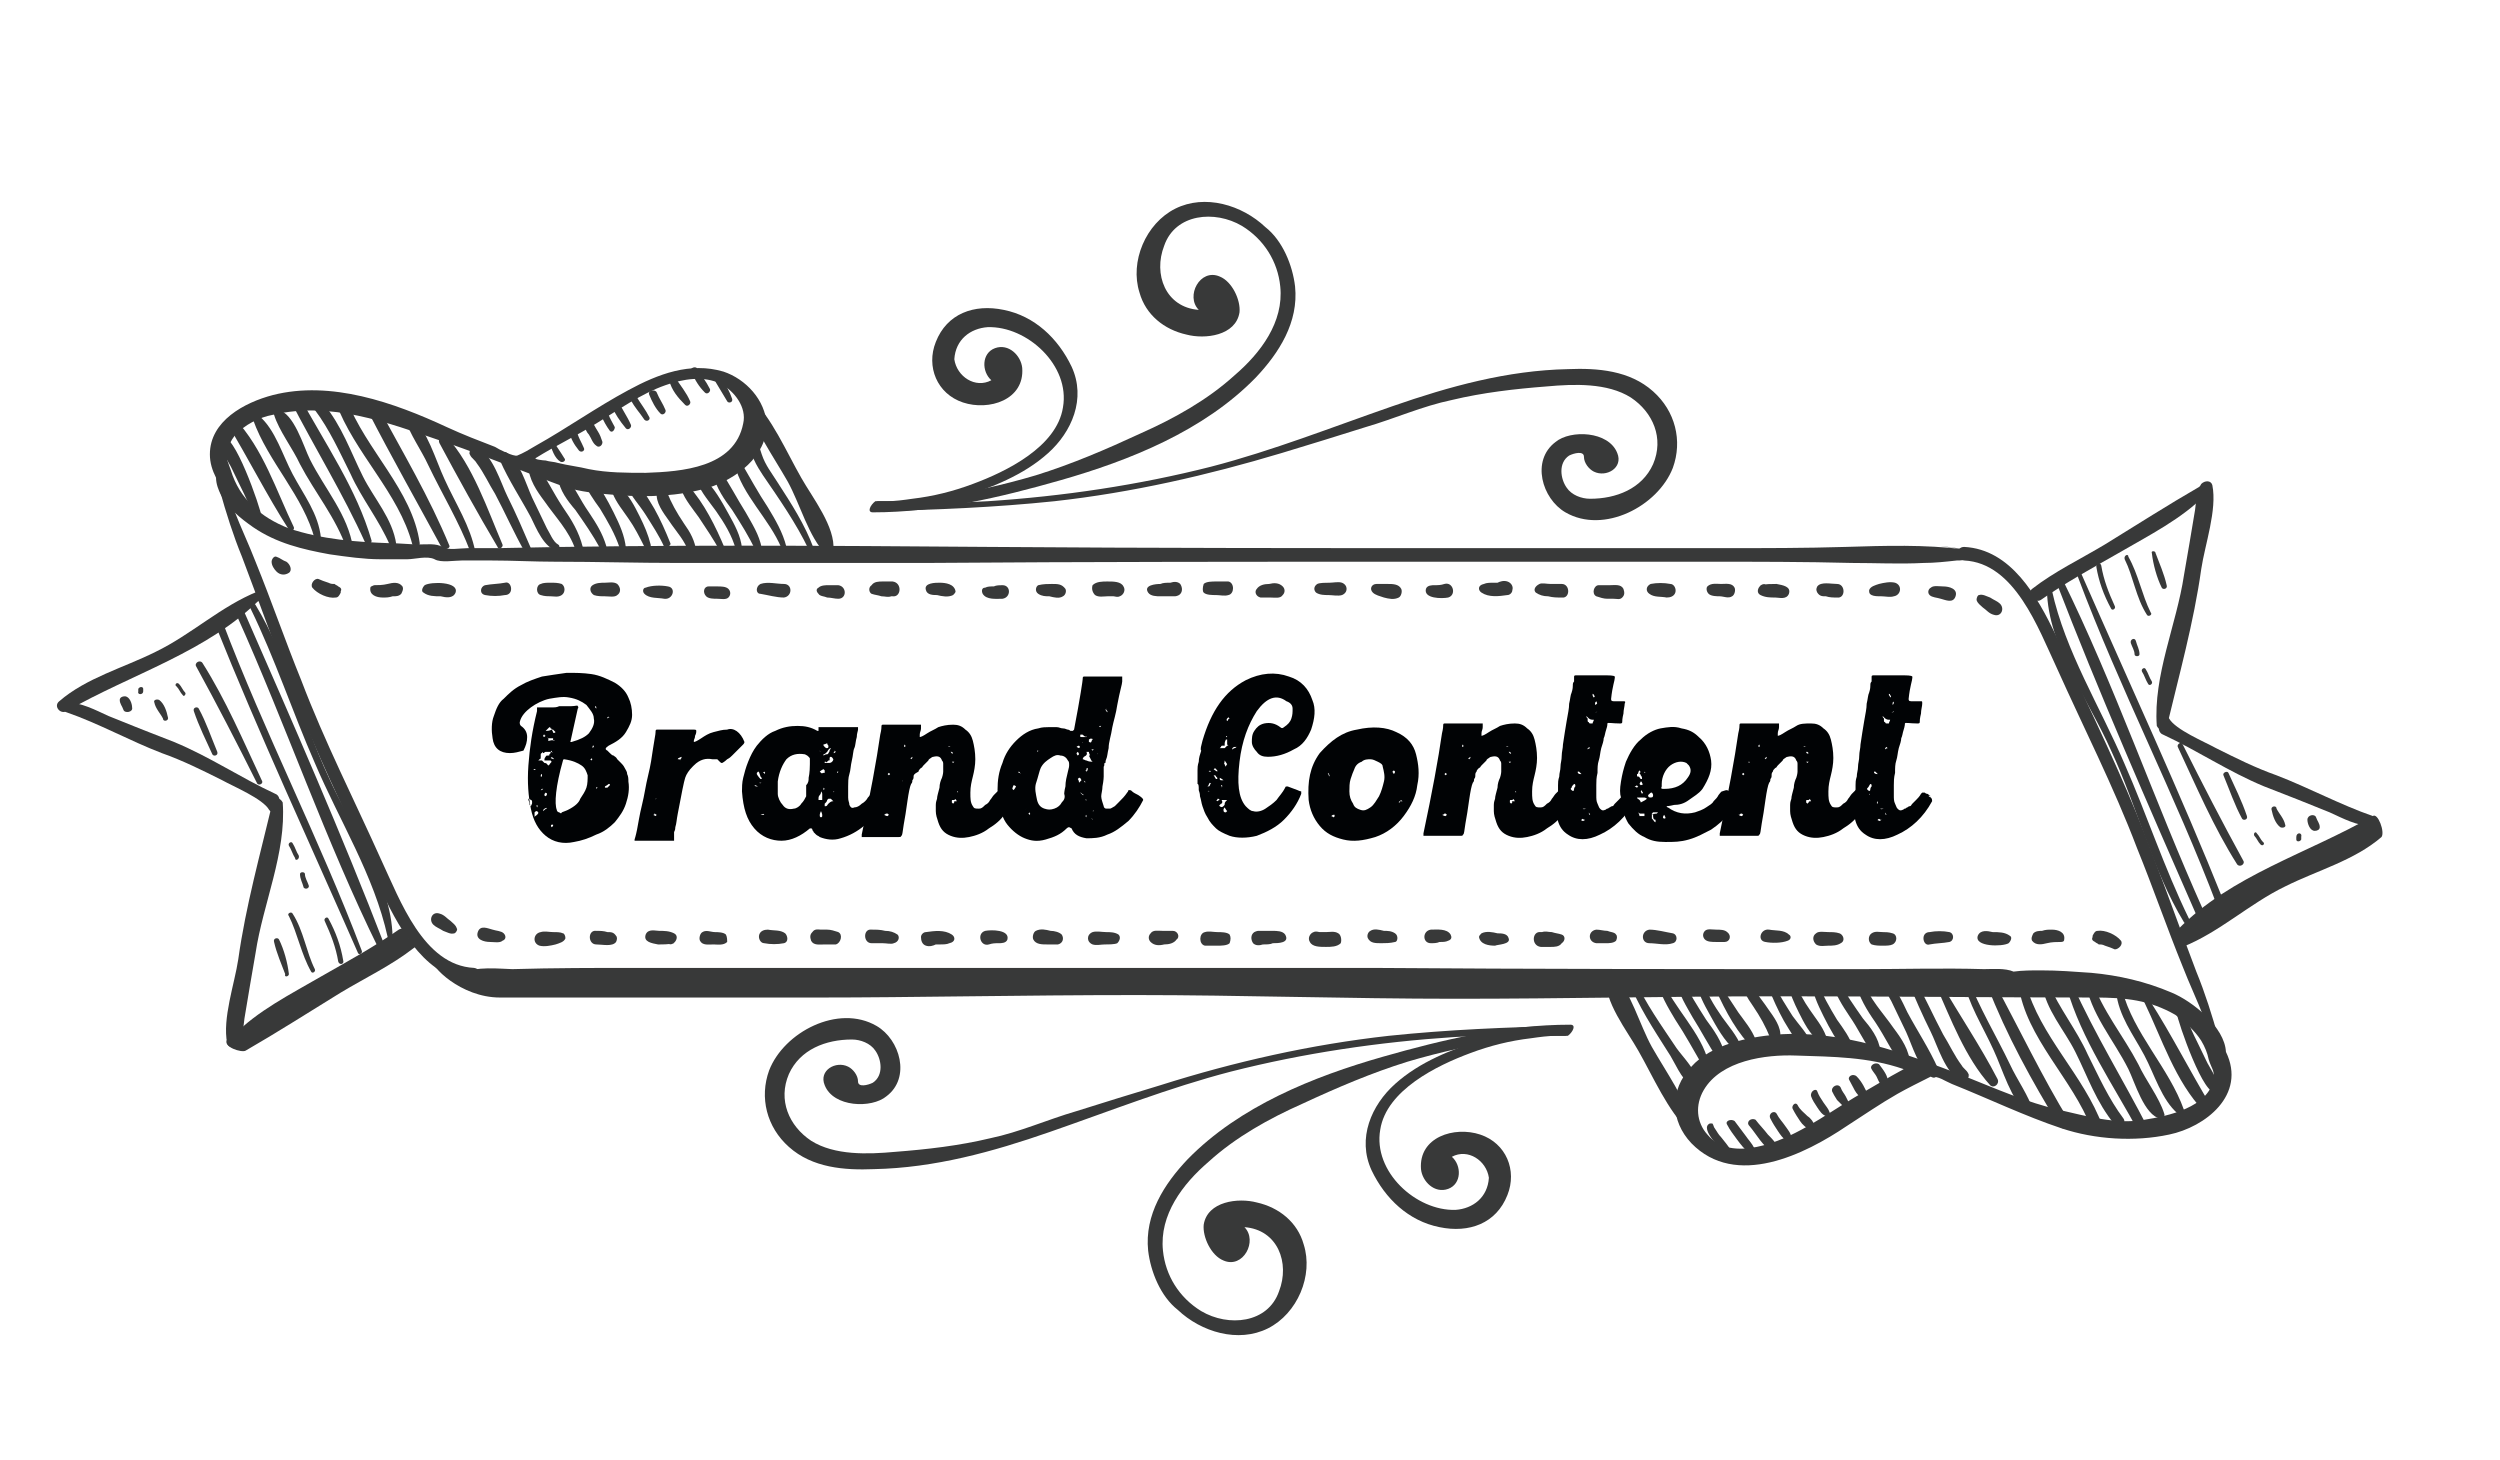 <?xml version="1.0" encoding="utf-8"?>
<!-- Generator: Adobe Illustrator 24.1.3, SVG Export Plug-In . SVG Version: 6.00 Build 0)  -->
<svg version="1.1" id="Calque_1" xmlns="http://www.w3.org/2000/svg" xmlns:xlink="http://www.w3.org/1999/xlink" x="0px" y="0px"
	 viewBox="0 0 202.5 118.3" style="enable-background:new 0 0 202.5 118.3;" xml:space="preserve">
<style type="text/css">
	.st0{fill:#010305;}
	.st1{fill:#383939;}
</style>
<g>
	<g>
		<path class="st0" d="M49.2,60.8c0,0,0.1,0.1,0.2,0.2s0.2,0.2,0.3,0.2c0.1,0.1,0.2,0.1,0.3,0.3c0.1,0.1,0.2,0.2,0.3,0.3
			s0.2,0.2,0.3,0.4c0.1,0.2,0.2,0.3,0.2,0.5c0.1,0.2,0.1,0.4,0.1,0.6c0.1,0.6,0,1.2-0.2,1.8c-0.2,0.6-0.5,1-0.9,1.5
			c-0.4,0.4-0.9,0.8-1.5,1c-0.6,0.3-1.2,0.5-1.8,0.6c-0.9,0.2-1.7,0-2.3-0.5c-0.6-0.5-1-1.2-1.2-2.2c-0.2-1-0.3-2.1-0.2-3.5
			s0.3-2.8,0.7-4.4c0,0,0-0.1,0-0.1c0,0,0,0,0-0.1c0,0,0-0.1,0-0.1s0,0,0.1,0c0,0,0.1,0,0.1,0s0.1,0,0.2,0c0.1,0,0.1,0,0.2,0
			s0.2,0,0.3,0c0.1,0,0.2,0,0.4,0c0.1,0,0.3,0,0.5-0.1c0.1,0,0.2,0,0.3,0s0.2,0,0.3,0c0.1,0,0.2,0,0.2,0c0.1,0,0.1,0,0.2,0
			c0.3,0,0.5-0.1,0.5,0c0,0,0.1,0.1,0,0.2c-0.4,1.8-0.6,2.7-0.6,2.7c0,0,0,0,0.1,0c0.7-0.2,1.1-0.4,1.4-0.7c0.3-0.4,0.5-0.8,0.4-1.2
			c0-0.4-0.3-0.7-0.6-1.1c-0.4-0.3-0.8-0.5-1.4-0.6c-0.5-0.1-1,0-1.6,0.1c-0.5,0.1-1.1,0.4-1.5,0.7s-0.8,0.7-0.9,1.2
			c0,0.1,0,0.2,0.1,0.3c0.3,0.2,0.5,0.5,0.5,0.9c0,0.4-0.1,0.7-0.3,1.1C42,60.9,41.7,61,41.3,61c-0.8,0-1.3-0.4-1.4-1.2
			c-0.1-0.6-0.1-1.3,0.1-1.8c0.2-0.6,0.4-1.1,0.8-1.4c0.4-0.4,0.8-0.8,1.4-1.1c0.5-0.3,1.1-0.5,1.7-0.7c0.6-0.1,1.3-0.2,2-0.3
			c0.7,0,1.3,0,2,0.1c0.7,0.1,1.3,0.4,1.9,0.7c0.5,0.3,0.9,0.7,1.1,1.2c0.2,0.4,0.3,0.9,0.3,1.4c0,0.5-0.2,0.9-0.5,1.4
			c-0.3,0.5-0.8,0.8-1.4,1.1C49,60.6,49,60.7,49.2,60.8C49.1,60.7,49.2,60.8,49.2,60.8z M43,65.3L43,65.3c0.1-0.2,0.1-0.2,0.1-0.3
			s0-0.2-0.1-0.2c-0.1-0.1-0.1-0.1-0.2-0.1c0,0,0,0.1,0,0.1c0,0,0.1,0.2,0.1,0.4c0,0,0,0,0,0L43,65.3z M43.2,65.7
			C43.2,65.7,43.2,65.7,43.2,65.7C43.2,65.6,43.2,65.6,43.2,65.7c0-0.1,0-0.1,0-0.2L43.2,65.7C43.1,65.7,43.1,65.7,43.2,65.7z
			 M43.4,62.3c-0.1,0-0.1,0-0.2,0C43.3,62.4,43.3,62.4,43.4,62.3C43.4,62.4,43.4,62.4,43.4,62.3z M43.5,66c0.1-0.1,0.1-0.1,0.1-0.2
			l-0.1-0.1c-0.1,0-0.1,0-0.2,0.1c0,0,0,0.1,0,0.1c0,0,0,0.1,0,0.1c0,0,0,0.1,0,0.1l0,0.1C43.3,66.1,43.4,66.1,43.5,66z M43.5,65.2
			C43.5,65.2,43.4,65.3,43.5,65.2c-0.1,0.1,0,0.1,0,0.2c0,0,0,0,0,0S43.6,65.3,43.5,65.2z M43.5,62.5L43.5,62.5L43.5,62.5L43.5,62.5
			L43.5,62.5z M44.4,62c0.1,0,0.1-0.1,0.2-0.2s0.1-0.1,0-0.2c0,0-0.1,0-0.2,0c-0.1,0-0.1,0-0.2,0c0,0-0.1,0-0.1,0c0,0,0-0.1,0-0.1
			c0,0,0-0.1,0.1-0.2c0-0.1,0.1-0.1,0.2-0.1c0.1,0,0.1,0,0.1-0.1c0,0,0.1-0.1,0.1-0.1c0-0.1,0-0.1,0-0.1c0,0,0,0,0,0c0,0,0,0-0.1,0
			c0,0-0.1,0-0.1,0c0,0-0.1,0-0.1,0s-0.1,0-0.1,0c-0.1,0-0.1,0.1-0.2,0.1S44,60.9,44,60.9c0,0-0.1,0-0.1,0.1c0,0-0.1,0-0.1,0.1
			s0,0,0,0.1c0,0,0,0.1,0,0.1c0,0.1,0,0.2-0.1,0.2l-0.1,0.1c0.1,0,0.1,0,0.2,0c0.1,0,0.1,0,0.1,0s0,0,0,0c0,0,0.1,0.1,0.2,0.2
			C44.3,61.8,44.3,61.9,44.4,62L44.4,62z M43.7,63C43.7,63.1,43.7,63.1,43.7,63C43.7,63,43.7,63,43.7,63C43.7,63,43.7,63,43.7,63
			C43.7,63,43.7,63,43.7,63z M43.9,62.7c-0.1,0-0.1,0.1-0.1,0.2c0,0,0,0,0.1,0C43.9,62.9,43.9,62.9,43.9,62.7
			C43.9,62.8,43.9,62.8,43.9,62.7C43.9,62.7,43.9,62.7,43.9,62.7z M43.8,61.8C43.8,61.8,43.8,61.8,43.8,61.8
			C43.9,61.8,43.9,61.8,43.8,61.8C43.8,61.8,43.8,61.7,43.8,61.8z M43.8,64L43.8,64C43.9,64,43.9,64,43.8,64c0.1,0,0.1,0,0.2-0.1
			c0,0-0.1,0-0.1,0C43.9,63.9,43.9,63.9,43.8,64z M43.9,65.2L43.9,65.2L43.9,65.2L43.9,65.2C43.9,65.2,43.9,65.2,43.9,65.2
			C43.9,65.2,43.9,65.2,43.9,65.2z M44.2,59.6c-0.1,0-0.1-0.1-0.1-0.1c0,0-0.1,0-0.1,0.1c0,0,0,0.1,0.1,0.1
			C44,59.7,44.1,59.7,44.2,59.6z M43.9,65.7L43.9,65.7L43.9,65.7L43.9,65.7z M44.3,65.5C44.3,65.4,44.2,65.4,44.3,65.5
			c-0.1-0.1-0.2,0-0.3,0.1l0,0.1C44.1,65.6,44.2,65.5,44.3,65.5z M44,67.5L44,67.5L44,67.5L44,67.5C44,67.5,44,67.5,44,67.5z
			 M44.2,64.2c-0.1,0.1-0.1,0.1-0.1,0.2s0,0,0.1,0.1c0.1-0.1,0.1-0.1,0.1-0.2S44.3,64.3,44.2,64.2z M44.5,58.9
			c-0.1,0.1-0.2,0.2-0.3,0.3c0.1,0,0.1,0,0.1,0c0,0,0.2,0,0.4-0.1C44.7,59,44.6,59,44.6,59C44.6,58.9,44.5,58.9,44.5,58.9z
			 M44.3,64.7C44.3,64.7,44.4,64.7,44.3,64.7L44.3,64.7L44.3,64.7z M44.8,60c0,0,0,0,0.1,0C44.9,59.9,44.9,59.9,44.8,60
			c0-0.1,0-0.2,0-0.2c0,0,0,0-0.1,0c0,0-0.1,0-0.1,0c0,0-0.1,0-0.1,0c-0.1,0-0.1,0-0.2-0.1c0.1,0.1,0.2,0.2,0.1,0.2
			c0,0.1,0,0.1,0,0.1c0,0,0.1,0,0.1,0S44.8,59.9,44.8,60z M44.6,61.4c0.2,0.1,0.3,0.1,0.4,0.1c0,0,0,0,0,0c0,0,0,0,0,0c0,0,0,0,0,0
			c0,0-0.1,0-0.1,0C44.7,61.3,44.7,61.3,44.6,61.4L44.6,61.4z M44.7,67c0.1-0.1,0.1-0.1,0.1-0.1c0,0,0,0,0-0.1c0,0,0,0-0.1,0
			C44.6,66.8,44.6,66.9,44.7,67C44.6,66.9,44.6,67,44.7,67z M44.8,61C44.8,61,44.8,60.9,44.8,61c-0.1-0.1-0.1-0.1-0.1-0.2
			c0,0-0.1,0.1-0.1,0.1S44.7,60.9,44.8,61L44.8,61z M44.8,59.3c0,0.1,0.1,0.1,0.2,0l0,0c0,0,0,0-0.1-0.1c0,0-0.1-0.1-0.1-0.1l-0.1,0
			C44.8,59.3,44.8,59.3,44.8,59.3z M45.2,60.6c-0.1,0-0.1,0-0.2,0L45.2,60.6L45.2,60.6z M47,64.7c0.2-0.3,0.4-0.6,0.5-0.9
			c0.1-0.3,0.1-0.7,0.1-1c-0.1-0.3-0.2-0.6-0.5-0.8c-0.3-0.2-0.7-0.4-1.4-0.5c0,0-0.1,0-0.1,0.1c-0.6,2.1-0.7,3.5-0.5,4
			c0,0.1,0.1,0.2,0.2,0.2c0.1,0.1,0.2,0.1,0.2,0c0.3-0.1,0.5-0.2,0.5-0.2C46.6,65.3,46.9,65,47,64.7z M45.1,61.3
			C45.1,61.3,45.1,61.3,45.1,61.3L45.1,61.3L45.1,61.3z M45.4,60.6C45.4,60.6,45.4,60.7,45.4,60.6C45.4,60.7,45.4,60.7,45.4,60.6
			C45.4,60.6,45.4,60.6,45.4,60.6C45.4,60.6,45.4,60.6,45.4,60.6z M45.9,60.8C45.9,60.8,45.9,60.8,45.9,60.8
			C45.9,60.8,45.9,60.8,45.9,60.8C45.9,60.8,45.9,60.8,45.9,60.8z M47.8,61.5l0.1,0.1c0.1-0.1,0.1-0.1,0-0.2c0,0,0,0,0,0
			C47.9,61.5,47.9,61.5,47.8,61.5z M48,62.3C48,62.2,48,62.2,48,62.3C48,62.2,48,62.2,48,62.3z M48.1,60.4
			C48.1,60.4,48.1,60.4,48.1,60.4c-0.1,0-0.1,0-0.1,0.1c0,0,0,0.1,0,0.1C48.1,60.5,48.1,60.5,48.1,60.4z M48.2,57.2
			C48.2,57.2,48.2,57.2,48.2,57.2C48.2,57.2,48.1,57.2,48.2,57.2c0,0.1,0,0.1,0.1,0.2c0-0.1,0-0.1,0-0.1
			C48.3,57.2,48.2,57.2,48.2,57.2z M48.3,63.9C48.3,63.9,48.3,63.9,48.3,63.9c0.1-0.1,0.1-0.1,0.1-0.1c0,0-0.1-0.1-0.1,0
			S48.3,63.8,48.3,63.9C48.2,63.9,48.2,63.9,48.3,63.9C48.3,63.9,48.3,63.9,48.3,63.9z M49.4,63.6C49.4,63.6,49.4,63.5,49.4,63.6
			c0-0.1,0-0.1-0.1-0.1c0,0-0.1,0.1-0.3,0.2l0,0.1c0,0,0.1,0,0.2,0L49.4,63.6C49.4,63.6,49.4,63.6,49.4,63.6z M49.4,58.1
			c-0.1,0-0.1-0.1-0.2,0l0,0.1C49.3,58.1,49.3,58.1,49.4,58.1z"/>
		<path class="st0" d="M60.3,60.1c0,0,0,0.1-0.1,0.2c-0.1,0.1-0.2,0.2-0.5,0.5c-0.2,0.2-0.3,0.3-0.4,0.4c-0.1,0.1-0.2,0.2-0.4,0.3
			c-0.2,0.2-0.4,0.3-0.4,0.3c-0.1,0-0.1,0-0.2-0.1c0,0-0.1-0.1-0.1-0.1c0,0-0.1-0.1-0.1-0.1c-0.1,0-0.1,0-0.1,0c0,0-0.1,0-0.2,0
			c-0.1,0-0.1,0-0.1,0c-0.5-0.1-1,0-1.5,0.5c0,0,0,0-0.1,0.1c-0.3,0.3-0.5,0.6-0.6,0.9c-0.1,0.3-0.3,1.3-0.6,2.9
			c-0.1,0.5-0.1,0.8-0.2,1.1c0,0.1,0,0.2-0.1,0.4c0,0.1,0,0.2,0,0.3c0,0.1,0,0.1,0,0.2c0,0.1,0,0.1,0,0.1s0,0.1,0,0.1c0,0,0,0-0.1,0
			c0,0,0,0-0.1,0s-0.1,0-0.1,0c-1.9,0-2.9,0-2.9,0c0,0,0-0.1,0-0.1c0,0,0.1-0.3,0.2-0.8c0.1-0.5,0.2-1.2,0.4-2s0.3-1.6,0.5-2.4
			c0.2-0.8,0.3-1.5,0.4-2.2c0.1-0.7,0.2-1.1,0.2-1.3c0-0.1,0-0.2,0.1-0.2c0,0,0.1,0,0.2,0c0.2,0,0.6,0,1.3,0c0.7,0,1.2,0,1.5,0
			c0.1,0,0.2,0,0.2,0.1c0,0.1,0,0.2-0.1,0.4c0,0.2-0.1,0.3-0.1,0.4l0,0.1c0.1,0,0.3-0.1,0.6-0.3c0.3-0.2,0.6-0.4,1-0.5
			c0.4-0.1,0.7-0.2,1.1-0.2C59.4,58.9,60,59.3,60.3,60.1z M52.9,66l0.2,0.1l0.1-0.1c-0.1,0-0.1-0.1-0.2-0.1C53,66,53,66,52.9,66z
			 M53,64.1L53,64.1C53,64.1,53,64.1,53,64.1L53,64.1L53,64.1z M53.2,64.7C53.2,64.7,53.1,64.7,53.2,64.7
			C53.1,64.7,53.1,64.7,53.2,64.7c-0.1,0-0.1,0-0.1,0C53.1,64.7,53.1,64.8,53.2,64.7C53.1,64.8,53.1,64.7,53.2,64.7z M53.2,62.7
			L53.2,62.7h0.2H53.2L53.2,62.7z M53.7,61.7C53.7,61.7,53.7,61.7,53.7,61.7C53.7,61.7,53.7,61.7,53.7,61.7z M54.4,63.3
			C54.4,63.3,54.4,63.3,54.4,63.3C54.4,63.2,54.4,63.2,54.4,63.3z M54.5,60.5C54.5,60.4,54.5,60.4,54.5,60.5
			C54.5,60.4,54.5,60.4,54.5,60.5z M54.5,61.8C54.5,61.8,54.5,61.8,54.5,61.8L54.5,61.8C54.5,61.8,54.5,61.8,54.5,61.8z M54.6,60.5
			C54.6,60.5,54.6,60.5,54.6,60.5C54.6,60.5,54.6,60.5,54.6,60.5C54.6,60.5,54.6,60.4,54.6,60.5C54.6,60.5,54.6,60.5,54.6,60.5z
			 M54.7,61.3C54.7,61.3,54.7,61.3,54.7,61.3L54.7,61.3L54.7,61.3L54.7,61.3z M55.2,61.4l0-0.1c-0.2,0.1-0.3,0.1-0.3,0.2
			c0.1,0,0.1,0,0.1,0c0.1,0,0.1,0.1,0.1,0.1C55.1,61.5,55.1,61.5,55.2,61.4C55.2,61.4,55.2,61.4,55.2,61.4z"/>
		<path class="st0" d="M71.5,64.6c0.1,0.1,0.2,0.2,0.1,0.3c-0.9,1.6-2.1,2.6-3.5,3c-0.6,0.2-1.2,0.1-1.7-0.1
			c-0.1-0.1-0.2-0.1-0.3-0.2c-0.1-0.1-0.2-0.2-0.2-0.2c0-0.1-0.1-0.1-0.1-0.2c0-0.1-0.1-0.1-0.1-0.1c0,0-0.1,0-0.1,0
			c-0.7,0.6-1.5,1-2.3,1s-1.6-0.3-2.2-1c-0.6-0.7-0.9-1.6-1-3c0-0.3,0-0.7,0.1-1.1c0.1-0.4,0.2-0.8,0.4-1.3c0.2-0.5,0.4-0.9,0.7-1.3
			c0.4-0.5,0.9-1,1.5-1.2c0.6-0.3,1.2-0.4,1.8-0.4s1.1,0.1,1.6,0.4c0.1,0,0.1,0,0.1,0l0,0l0,0c0,0,0-0.1,0-0.1c0,0,0-0.1,0-0.1
			c0,0,0,0,0-0.1c0,0,1,0,3,0c0.1,0,0.2,0,0.2,0c0,0,0,0.1,0,0.2c0,0.1-0.1,0.3-0.1,0.6c-0.1,0.3-0.1,0.7-0.2,0.9s-0.1,0.6-0.2,1
			s-0.1,0.8-0.2,1.1s-0.1,0.7-0.1,1c0,0.3,0,0.6,0,0.9c0,0.3,0.1,0.4,0.1,0.6c0.1,0.2,0.2,0.3,0.4,0.2c0.2,0,0.4-0.1,0.6-0.3
			c0.2-0.1,0.4-0.3,0.5-0.5c0.1-0.1,0.2-0.2,0.3-0.4c0.1-0.1,0.1-0.2,0.2-0.2c0,0,0.1-0.1,0.1-0.1c0,0,0.1,0,0.1,0
			c0,0,0.1,0.1,0.1,0.1c0,0,0.1,0.1,0.3,0.2C71.2,64.4,71.4,64.5,71.5,64.6z M60.7,64.8C60.7,64.8,60.7,64.8,60.7,64.8
			C60.7,64.8,60.7,64.8,60.7,64.8L60.7,64.8L60.7,64.8z M61.1,63.6C61.1,63.7,61.1,63.7,61.1,63.6c0.1,0.1,0.1,0.1,0.2,0.1
			c0,0,0.1,0,0.1,0C61.2,63.6,61.2,63.6,61.1,63.6z M61.4,62.5c-0.1,0.1-0.1,0.1-0.1,0.2c0,0,0.1,0.2,0.3,0.4l0.1,0
			c0-0.1,0-0.1-0.1-0.2C61.5,62.6,61.5,62.5,61.4,62.5L61.4,62.5z M61.5,63.4C61.5,63.5,61.5,63.5,61.5,63.4c0.1,0.1,0.1,0,0.2,0
			C61.6,63.4,61.6,63.4,61.5,63.4C61.6,63.4,61.5,63.4,61.5,63.4z M61.7,64.1c-0.1,0-0.1,0-0.1,0L61.7,64.1L61.7,64.1z M61.6,66
			c0,0,0.1,0,0.1,0c0.1,0,0.1,0,0.2,0c0,0,0,0,0,0c0,0,0,0,0,0c0,0,0,0,0,0C61.9,65.9,61.8,65.9,61.6,66L61.6,66z M61.8,64.7
			L61.8,64.7c-0.1,0-0.1,0-0.2,0C61.7,64.7,61.7,64.7,61.8,64.7C61.8,64.7,61.8,64.7,61.8,64.7z M61.8,61.2
			C61.7,61.2,61.7,61.2,61.8,61.2C61.8,61.2,61.8,61.2,61.8,61.2L61.8,61.2L61.8,61.2z M61.9,62.7C62,62.6,62,62.6,61.9,62.7
			c0.1-0.1,0.1-0.1,0-0.2c0,0,0,0-0.1,0.1C61.9,62.6,61.9,62.6,61.9,62.7C61.9,62.7,61.9,62.7,61.9,62.7z M62.8,66.6L62.8,66.6
			C62.8,66.6,62.8,66.6,62.8,66.6L62.8,66.6L62.8,66.6L62.8,66.6z M65.5,63c0,0,0.1-0.4,0.1-1.1c0,0,0,0,0,0c0,0,0,0,0-0.1
			c0-0.1,0-0.2,0-0.3c0-0.1,0-0.1-0.1-0.2c-0.1-0.1-0.1-0.1-0.3-0.2c-0.6-0.1-1.1,0-1.5,0.4c-0.3,0.4-0.6,1-0.7,1.8c0,0.3,0,0.7,0,1
			s0.2,0.7,0.4,0.9c0.2,0.3,0.5,0.4,0.9,0.3c0.2,0,0.5-0.2,0.6-0.4c0.2-0.2,0.3-0.4,0.4-0.6c0-0.1,0-0.2,0-0.3c0-0.2,0-0.4,0-0.6
			C65.5,63.4,65.5,63.2,65.5,63z M66.1,60.1L66.1,60.1L66.1,60.1L66.1,60.1C66.1,60,66.1,60.1,66.1,60.1z M66.2,64.9
			C66.2,64.9,66.2,64.9,66.2,64.9C66.2,64.8,66.2,64.8,66.2,64.9C66.2,64.8,66.2,64.8,66.2,64.9C66.2,64.8,66.2,64.9,66.2,64.9z
			 M66.6,64.6c0-0.1,0-0.2,0-0.3c0,0,0-0.1-0.1-0.2c0,0.1,0,0.2-0.1,0.3s-0.1,0.2-0.1,0.3l0,0.1c0.1,0,0.1,0,0.2,0c0,0,0,0,0.1,0
			C66.6,64.7,66.6,64.7,66.6,64.6C66.6,64.6,66.6,64.6,66.6,64.6z M66.4,66c0,0.1,0,0.2,0.1,0.2c0,0,0.1,0,0.1-0.1c0,0,0,0,0-0.1
			c0,0,0-0.1-0.1-0.3C66.4,65.9,66.4,66,66.4,66z M66.4,60.8C66.4,60.9,66.4,60.9,66.4,60.8C66.4,60.9,66.5,60.9,66.4,60.8
			L66.4,60.8L66.4,60.8z M66.7,62.6c0,0,0.1,0,0.1,0c0,0,0-0.1,0-0.1c0-0.1,0-0.1,0-0.1l-0.1-0.1c-0.2,0.1-0.3,0.2-0.3,0.2
			c0,0,0,0,0.1,0.1S66.6,62.6,66.7,62.6C66.7,62.6,66.7,62.6,66.7,62.6z M66.5,64C66.5,64,66.5,64,66.5,64C66.5,64,66.5,64,66.5,64
			L66.5,64z M66.7,64l0.1-0.1l-0.1-0.1L66.7,64L66.7,64z M66.7,60.3c0,0.1,0,0.1,0.1,0.2s0.1,0.1,0.2,0.1c0.1,0,0.1-0.1,0.1-0.1
			c0,0,0,0,0-0.1c0,0-0.1-0.1-0.1-0.2C66.8,60.3,66.7,60.3,66.7,60.3z M67.3,60.6c-0.1,0-0.2,0.1-0.3,0.3c-0.1,0.1-0.2,0.2-0.3,0.2
			c0,0,0,0,0,0.1l0,0l0.2-0.1c0.1,0,0.2,0,0.2-0.1c0,0,0.1-0.1,0.1-0.2S67.3,60.7,67.3,60.6C67.4,60.6,67.4,60.6,67.3,60.6
			C67.3,60.6,67.3,60.6,67.3,60.6z M67.1,61.8c0.1,0,0.2,0,0.3-0.1c0.1-0.1,0.1-0.2,0.1-0.2c-0.1-0.2-0.2-0.2-0.2-0.2
			s-0.1,0-0.1,0.1c0,0,0,0,0,0.1c0,0.1,0,0.1-0.1,0.1c0,0,0,0-0.1,0.1s-0.1,0-0.1,0l-0.1,0l0,0.1C67,61.8,67.1,61.8,67.1,61.8z
			 M67.5,64.9C67.5,64.9,67.5,64.8,67.5,64.9c-0.1-0.1-0.2-0.2-0.2-0.2c-0.1,0-0.1,0-0.2,0c0,0-0.1,0.1-0.1,0.1S67,64.9,66.9,65
			s-0.1,0.1-0.1,0.1v0.2c0.1,0,0.1,0,0.1,0c0.1,0,0.1-0.1,0.2-0.2C67.3,64.9,67.4,64.9,67.5,64.9z M67,66.1
			C67.1,66.1,67.1,66.1,67,66.1C67.1,66.1,67,66.1,67,66.1z M67.2,63.2C67.2,63.2,67.1,63.2,67.2,63.2
			C67.1,63.2,67.2,63.2,67.2,63.2L67.2,63.2z M67.5,59.8C67.5,59.8,67.5,59.8,67.5,59.8C67.5,59.8,67.5,59.8,67.5,59.8z M67.5,61
			C67.5,61,67.5,61.1,67.5,61c0.1,0,0.1,0,0.2-0.1c0,0,0,0-0.1-0.1C67.6,60.9,67.6,60.9,67.5,61C67.5,61,67.5,61,67.5,61z
			 M67.5,64.2c0,0,0-0.1,0.1-0.1l-0.1,0C67.5,64.1,67.5,64.1,67.5,64.2z M67.6,66L67.6,66L67.6,66C67.6,66,67.6,66,67.6,66L67.6,66z
			 M67.8,62.6C67.8,62.6,67.8,62.6,67.8,62.6C67.8,62.6,67.8,62.6,67.8,62.6c0.1,0,0.1-0.1,0.1-0.1C67.8,62.5,67.8,62.5,67.8,62.6
			L67.8,62.6z"/>
		<path class="st0" d="M81.9,64.6c0.1,0.1,0.1,0.1,0.1,0.3c-0.4,0.7-0.6,1-0.6,1c-0.3,0.5-0.8,0.9-1.3,1.2c-0.5,0.4-1.1,0.6-1.6,0.7
			c-0.5,0.1-1,0.1-1.5-0.1c-0.5-0.2-0.8-0.5-1-1.1c-0.1-0.3-0.2-0.6-0.2-0.9c0-0.1,0-0.1,0-0.2c0,0,0-0.1,0-0.1c0,0,0-0.1,0-0.2
			s0-0.2,0.1-0.5c0-0.2,0.1-0.5,0.2-0.9c0-0.3,0.1-0.6,0.2-0.8c0.1-0.3,0.1-0.5,0.1-0.5s0-0.2,0-0.3s0-0.2,0-0.3
			c0-0.1,0-0.2-0.1-0.3c-0.1-0.3-0.3-0.4-0.7-0.3c-0.1,0-0.2,0.1-0.2,0.1s-0.2,0.1-0.2,0.2c-0.1,0.1-0.1,0.1-0.2,0.2
			c-0.1,0.1-0.1,0.1-0.2,0.2c-0.1,0.1-0.1,0.2-0.2,0.2c-0.1,0.1-0.2,0.2-0.2,0.3C74,62.7,74,62.8,74,62.9s0,0.2-0.1,0.3
			c0,0.1,0,0.2-0.1,0.3c-0.1,0.2-0.2,0.7-0.3,1.4s-0.2,1.4-0.3,1.9c-0.1,0.6-0.1,0.9-0.2,0.9c0,0,0,0,0,0c0,0.1-0.1,0.1-0.2,0.1
			c-0.1,0-0.5,0-1.1,0c-0.7,0-1.3,0-1.8,0c-0.1,0-0.1,0-0.1,0c0,0,0-0.1,0-0.2c0.7-3.3,1.2-6,1.5-8.1c0.1-0.4,0.1-0.6,0.1-0.7
			c0-0.1,0.1-0.1,0.1-0.1c0,0,0,0,0.1,0c0.2,0,0.7,0,1.4,0s1.2,0,1.4,0h0c0.1,0,0.1,0,0.2,0c0,0,0,0.1,0,0.3c0,0.2-0.1,0.3-0.1,0.5
			c0,0,0,0.1,0,0.2c0.1,0,0.3-0.1,0.6-0.3c0.3-0.2,0.6-0.3,0.9-0.5c0.3-0.1,0.7-0.2,1.2-0.2c0.4,0,0.7,0.1,1,0.4
			c0.3,0.2,0.5,0.5,0.6,0.9c0.1,0.4,0.2,0.9,0.2,1.5c0,0.5-0.1,1-0.2,1.4c-0.1,0.4-0.2,0.8-0.2,1.3c0,0.5,0,0.8,0.2,1.1
			c0.1,0.2,0.2,0.2,0.5,0.2c0.2,0,0.3-0.1,0.5-0.3c0.2-0.1,0.3-0.2,0.4-0.4c0.1-0.1,0.2-0.3,0.3-0.4c0.1-0.1,0.2-0.2,0.3-0.3
			c0.1-0.1,0.1-0.1,0.1-0.1c0,0,0.1,0,0.2,0.1c0.1,0.1,0.2,0.1,0.3,0.2S81.7,64.5,81.9,64.6z M71.6,66C71.6,66,71.7,66.1,71.6,66
			c0.2,0.1,0.2,0.1,0.3,0.1c0,0,0,0,0.1-0.1c0,0-0.1-0.1-0.1-0.1c0,0,0,0-0.1,0S71.7,66,71.6,66C71.6,66,71.6,66,71.6,66z
			 M71.7,64.1L71.7,64.1C71.7,64.1,71.7,64.1,71.7,64.1L71.7,64.1L71.7,64.1z M71.9,64.7C71.8,64.7,71.8,64.7,71.9,64.7
			c-0.1,0-0.1,0-0.1,0C71.8,64.7,71.8,64.7,71.9,64.7C71.8,64.8,71.9,64.7,71.9,64.7C71.9,64.7,71.9,64.7,71.9,64.7z M72,62.8
			l0.1-0.1L72,62.6l-0.1,0.1L72,62.8z M72.4,61.8C72.4,61.8,72.4,61.8,72.4,61.8C72.5,61.7,72.5,61.7,72.4,61.8c0-0.1,0-0.1,0-0.1
			C72.4,61.7,72.4,61.7,72.4,61.8C72.4,61.7,72.4,61.8,72.4,61.8z M73.1,63.3C73.2,63.3,73.2,63.3,73.1,63.3
			C73.2,63.2,73.1,63.2,73.1,63.3L73.1,63.3z M73.2,61.8C73.2,61.8,73.2,61.8,73.2,61.8C73.2,61.8,73.2,61.8,73.2,61.8L73.2,61.8z
			 M73.3,60.5C73.3,60.5,73.3,60.5,73.3,60.5c0.1-0.1,0-0.1,0-0.2C73.2,60.4,73.2,60.5,73.3,60.5C73.2,60.5,73.3,60.5,73.3,60.5z
			 M73.5,61.3C73.5,61.3,73.5,61.3,73.5,61.3L73.5,61.3L73.5,61.3C73.5,61.3,73.5,61.3,73.5,61.3z M73.8,61.5
			C73.8,61.5,73.8,61.4,73.8,61.5c0.1-0.1,0.1-0.1,0.1-0.1c0,0,0,0,0-0.1c0,0-0.1,0.1-0.3,0.2C73.7,61.4,73.8,61.4,73.8,61.5z
			 M76.5,64.7C76.5,64.7,76.5,64.8,76.5,64.7c0.1,0,0.1,0,0.1,0C76.6,64.7,76.6,64.7,76.5,64.7C76.6,64.7,76.5,64.7,76.5,64.7
			C76.5,64.7,76.5,64.7,76.5,64.7z M76.6,66.2L76.6,66.2L76.6,66.2L76.6,66.2C76.6,66.2,76.6,66.2,76.6,66.2z M76.8,60.5L76.8,60.5
			c0,0,0.1,0,0.2,0c0,0,0,0,0,0C76.9,60.5,76.9,60.4,76.8,60.5C76.9,60.5,76.8,60.5,76.8,60.5z M77.5,64.9L77.5,64.9
			c-0.1-0.2-0.1-0.2-0.2-0.1c0,0,0,0-0.1,0c-0.1,0-0.1,0-0.1,0.1c0,0,0,0.1,0,0.1l0.1,0.1l0.1-0.1C77.2,64.9,77.4,64.9,77.5,64.9z
			 M77.2,61c-0.1-0.1-0.1-0.1-0.1-0.1c0,0,0,0-0.1,0C77.1,61,77.1,61.1,77.2,61C77.2,61.1,77.2,61.1,77.2,61z M77.3,61.7
			c-0.1,0-0.1,0-0.2,0l0.1,0.1L77.3,61.7z M77.4,61.6L77.4,61.6l-0.1,0l0,0C77.3,61.6,77.3,61.6,77.4,61.6L77.4,61.6z M77.6,64.2
			C77.6,64.2,77.6,64.1,77.6,64.2l0-0.1C77.5,64.1,77.5,64.1,77.6,64.2z M77.8,62.6L77.8,62.6h0.1C77.9,62.6,77.8,62.6,77.8,62.6z
			 M78,63.5C78,63.5,78,63.5,78,63.5C78,63.5,78,63.5,78,63.5z"/>
		<path class="st0" d="M91.7,64.1c0.1,0.1,0.3,0.2,0.5,0.3c0.3,0.2,0.4,0.3,0.4,0.4c-0.3,0.6-0.7,1.2-1.2,1.7
			c-0.6,0.5-1.1,0.9-1.7,1.1c-0.6,0.3-1.2,0.3-1.7,0.3c-0.6-0.1-1-0.3-1.2-0.8C86.6,67,86.6,67,86.6,67c0,0-0.1,0-0.2,0.1
			c-0.5,0.5-1,0.7-1.7,0.9s-1.2,0.1-1.7-0.1c-0.5-0.2-1-0.6-1.4-1.1c-0.4-0.5-0.6-1.2-0.7-2c0,0,0-0.3-0.1-0.8
			c0-0.8,0.1-1.5,0.4-2.2c0.2-0.7,0.6-1.3,1.1-1.8c0.5-0.5,1.1-0.9,1.8-1c0.3-0.1,0.6-0.1,0.8-0.1c0.3,0,0.5,0,0.7,0
			c0.2,0,0.3,0.1,0.5,0.1s0.3,0.1,0.4,0.1c0.1,0,0.2,0.1,0.2,0.1c0.1,0,0.1,0,0.2,0c0,0,0.1-0.1,0.1-0.1c0.5-2.6,0.7-4,0.7-4.1
			c0-0.1,0-0.2,0.1-0.2c0,0,0.1,0,0.2,0c1.9,0,2.9,0,2.9,0v0c0,0.1,0,0.2,0,0.4c0,0.2-0.2,0.8-0.4,1.9c-0.1,0.7-0.3,1.3-0.4,1.8
			c-0.1,0.7-0.3,1.2-0.3,1.7c-0.1,0.4-0.1,0.7-0.2,0.9s0,0.3-0.1,0.3s0,0.2-0.1,0.3c0,0.1,0,0.2,0,0.4c0,0.2,0,0.3,0,0.4
			c0,0,0,0.3-0.1,0.8c0,0.3-0.1,0.6-0.1,0.8s0.1,0.5,0.2,0.8c0,0.1,0.1,0.2,0.2,0.2c0.1,0,0.2,0,0.3,0c0.1,0,0.2-0.1,0.4-0.2
			c0.1-0.1,0.2-0.2,0.3-0.3c0.3-0.3,0.5-0.5,0.7-0.8c0.1-0.1,0.1-0.2,0.1-0.2C91.6,64,91.6,64,91.7,64.1z M82.1,64
			c0,0,0.1-0.1,0.2-0.3c-0.1-0.1-0.2-0.1-0.2-0.1c-0.1,0.2-0.1,0.3-0.1,0.3L82.1,64z M82,64.3L82,64.3l0.1,0
			C82.1,64.3,82,64.3,82,64.3z M82.7,62.7L82.7,62.7c-0.1-0.1-0.1-0.2-0.2-0.2c0,0,0,0,0,0.1C82.6,62.6,82.6,62.6,82.7,62.7z
			 M82.6,66.9C82.6,66.9,82.6,66.9,82.6,66.9C82.6,66.9,82.6,66.9,82.6,66.9z M82.7,65L82.7,65l0.1,0C82.8,65,82.8,65,82.7,65
			C82.7,65,82.7,65,82.7,65C82.7,65,82.7,65,82.7,65z M83,65.6c0,0,0.1-0.1,0.2-0.1c0,0,0,0,0,0S83.1,65.5,83,65.6
			C83,65.6,83,65.6,83,65.6z M83.4,66C83.5,66,83.5,66,83.4,66c0.1-0.1,0-0.1,0-0.2l-0.1,0.1L83.4,66z M83.4,60.7
			C83.4,60.7,83.4,60.7,83.4,60.7C83.5,60.6,83.5,60.6,83.4,60.7L83.4,60.7C83.4,60.6,83.4,60.7,83.4,60.7z M83.5,62.2
			C83.5,62.1,83.5,62.1,83.5,62.2C83.5,62.2,83.5,62.2,83.5,62.2z M86.6,62c0-0.2,0-0.3-0.1-0.4c-0.1-0.2-0.3-0.4-0.6-0.4
			c-0.3-0.1-0.5,0-0.8,0.2c-0.3,0.2-0.6,0.4-0.8,0.8c-0.1,0.2-0.2,0.7-0.4,1.3c-0.1,0.4,0,0.8,0.1,1.3c0.1,0.4,0.3,0.6,0.6,0.7
			c0.3,0.1,0.5,0.1,0.8,0c0.3-0.1,0.5-0.3,0.6-0.5c0.2-0.2,0.3-0.4,0.2-0.7c0,0,0-0.2,0.1-0.6c0-0.4,0.1-0.8,0.2-1.2
			S86.6,62.1,86.6,62z M84.1,60.8C84.1,60.8,84,60.8,84.1,60.8c-0.1,0-0.1,0-0.1,0.1C84,60.9,84,60.9,84.1,60.8
			C84,60.9,84.1,60.9,84.1,60.8C84.1,60.8,84.1,60.8,84.1,60.8z M84.3,60.8l-0.1,0l-0.1,0.1C84.1,60.8,84.2,60.8,84.3,60.8z
			 M86.9,60.9L86.9,60.9L86.9,60.9L86.9,60.9C86.8,60.9,86.8,60.9,86.9,60.9z M87.4,60.4c0,0-0.1,0-0.2,0.1l0.2,0.1
			C87.5,60.5,87.5,60.5,87.4,60.4C87.5,60.4,87.5,60.4,87.4,60.4z M87.2,61c0,0,0,0.1,0.1,0.2c0.1-0.1,0.1-0.1,0.1-0.1
			s0-0.1-0.1-0.2L87.2,61z M87.3,63.1c0,0,0.1,0.1,0.1,0.3c0,0,0.1-0.1,0.1-0.1c0,0,0.1-0.1,0.1-0.1C87.5,63,87.5,63,87.4,63
			C87.4,63,87.4,63,87.3,63.1C87.3,63,87.3,63,87.3,63.1z M87.5,64.2C87.5,64.2,87.5,64.3,87.5,64.2c0.1,0.1,0.2,0.2,0.2,0.2
			c0,0,0.1,0,0.1,0C87.6,64.3,87.6,64.2,87.5,64.2C87.5,64.2,87.5,64.2,87.5,64.2z M87.8,59.6c-0.1-0.1-0.1-0.1-0.2-0.1
			s-0.1,0-0.1,0.1c0,0.1,0,0.1,0.1,0.1c0,0,0.1,0,0.1,0c0.1,0,0.1,0,0.1,0c0,0,0,0,0.1,0c0,0,0,0,0.1,0l0-0.1
			C88,59.7,87.9,59.7,87.8,59.6z M87.7,60.1c0,0-0.1,0-0.1,0C87.6,60.1,87.6,60.1,87.7,60.1C87.6,60.2,87.6,60.2,87.7,60.1
			C87.6,60.2,87.7,60.2,87.7,60.1z M87.7,65L87.7,65C87.6,65,87.6,65,87.7,65C87.6,65,87.6,65,87.7,65z M87.8,63.2
			C87.8,63.3,87.8,63.3,87.8,63.2c0,0.1,0,0.1,0.1,0.2c0,0,0-0.1,0-0.1C87.9,63.3,87.8,63.3,87.8,63.2z M88,61.6
			c0.2,0.1,0.4,0.1,0.5,0.1c0,0-0.1-0.1-0.1-0.1c0,0-0.1-0.2-0.2-0.4l0.1,0c-0.1-0.2-0.1-0.3-0.1-0.3c0,0,0,0-0.1,0L88,60.9
			c0.1,0.2,0,0.3-0.2,0.4c0,0-0.1,0.1-0.1,0.2C87.8,61.5,87.9,61.6,88,61.6z M87.9,64.8c0.1,0,0.1,0.1,0.1,0c0,0,0,0,0,0
			C88,64.8,88,64.7,87.9,64.8C87.9,64.7,87.9,64.7,87.9,64.8L87.9,64.8z M88,66.2c0,0,0-0.1,0-0.1c0,0,0-0.1,0-0.1s0-0.1,0-0.1
			c0,0,0,0.1,0,0.1C87.9,66.1,87.9,66.1,88,66.2z M88,62.5C88,62.5,88,62.5,88,62.5c0.1-0.1,0.1-0.1,0.1-0.2c0,0,0-0.1,0-0.1
			c0,0-0.1,0-0.1,0.1c0,0,0,0,0,0.1C87.9,62.4,87.9,62.4,88,62.5L88,62.5z M88.2,59.9L88.2,59.9c0,0.1,0,0.2,0,0.2
			c0.1,0,0.1,0.1,0.2,0c0,0,0-0.1,0.1-0.2c0,0,0,0,0-0.1c0,0.1-0.1,0.1-0.1,0C88.2,59.9,88.2,59.9,88.2,59.9z M88.6,60.7L88.6,60.7
			h-0.2l0.1,0.1L88.6,60.7z M88.4,63.4C88.4,63.4,88.3,63.4,88.4,63.4L88.4,63.4L88.4,63.4C88.4,63.4,88.4,63.4,88.4,63.4z
			 M88.4,66.3c0.1,0.1,0.1,0.1,0.1,0.1c0,0,0,0,0,0C88.5,66.3,88.4,66.3,88.4,66.3C88.4,66.3,88.4,66.3,88.4,66.3z M88.6,57.7
			C88.5,57.7,88.5,57.7,88.6,57.7C88.5,57.8,88.5,57.8,88.6,57.7C88.6,57.7,88.6,57.7,88.6,57.7z M88.5,65.7L88.5,65.7
			C88.5,65.7,88.6,65.7,88.5,65.7c0.1,0,0.1,0,0.1,0C88.6,65.7,88.6,65.6,88.5,65.7C88.5,65.6,88.5,65.7,88.5,65.7z M88.6,59.9
			C88.6,59.9,88.6,59.8,88.6,59.9L88.6,59.9L88.6,59.9C88.6,59.8,88.6,59.8,88.6,59.9z M88.9,61.1L88.9,61.1
			C89,61,88.9,61,88.9,61.1z M89.1,58.9C89.1,58.9,89.1,58.9,89.1,58.9c0.1-0.1,0.1-0.1,0.1-0.1c0,0,0,0,0-0.1c0,0,0,0,0,0.1
			C89,58.8,89,58.8,89.1,58.9C89.1,58.9,89.1,58.9,89.1,58.9z M89.3,61.8C89.3,61.8,89.3,61.8,89.3,61.8
			C89.3,61.8,89.4,61.8,89.3,61.8L89.3,61.8C89.3,61.7,89.3,61.7,89.3,61.8z M89.6,57.4C89.5,57.5,89.5,57.5,89.6,57.4
			c-0.1,0.1,0,0.2,0.1,0.3c0,0,0-0.1,0-0.1c0,0,0,0-0.1-0.1C89.6,57.5,89.6,57.4,89.6,57.4z M90.3,55.1
			C90.3,55.1,90.3,55.1,90.3,55.1C90.3,55.1,90.3,55.2,90.3,55.1C90.3,55.2,90.3,55.2,90.3,55.1c0,0.1,0,0.1,0,0.1
			C90.3,55.2,90.3,55.1,90.3,55.1z"/>
		<path class="st0" d="M97.4,60c0.7-2.4,1.8-4,3.5-4.9c1.2-0.6,2.4-0.7,3.5-0.3c1,0.3,1.6,1,1.9,1.9c0.3,0.7,0.2,1.5-0.1,2.4
			c-0.3,0.7-0.7,1.3-1.4,1.6c-0.7,0.4-1.4,0.6-2.1,0.6c-0.4,0-0.7-0.1-0.9-0.4c-0.2-0.2-0.4-0.5-0.4-0.8c0-0.3,0-0.6,0.2-0.9
			c0.2-0.3,0.4-0.5,0.8-0.6c0.5-0.1,0.9,0,1.3,0.3c0.1,0.1,0.2,0.1,0.3,0c0.3-0.2,0.5-0.4,0.6-0.7c0.1-0.3,0.1-0.5,0.1-0.8
			s-0.2-0.5-0.5-0.6c-0.8-0.6-1.6-0.3-2.4,0.8c-0.7,1.1-1.2,2.4-1.4,4.1c-0.2,1.7-0.1,2.9,0.5,3.6c0.2,0.2,0.4,0.4,0.6,0.4
			c0.3,0.1,0.7,0,1-0.2c0.3-0.2,0.6-0.4,0.9-0.7c0.2-0.3,0.5-0.6,0.7-1c0-0.1,0.1-0.1,0.2-0.1c0.3,0.1,0.5,0.2,0.8,0.3
			c0.2,0.1,0.3,0.1,0.3,0.1c0,0,0,0.1,0,0.2c-0.3,0.8-0.8,1.5-1.4,2.1s-1.4,1-2.2,1.3c-0.8,0.2-1.6,0.2-2.2,0
			c-0.5-0.2-0.9-0.4-1.1-0.6c-0.3-0.3-0.5-0.5-0.7-0.9c-0.2-0.3-0.3-0.6-0.4-0.9c-0.1-0.3-0.1-0.5-0.2-0.8c0-0.1,0-0.2-0.1-0.5
			c0-0.3,0-0.5-0.1-0.5c0-0.1,0-0.3,0-0.5c0-0.3,0-0.5,0-0.6c0-0.2,0-0.4,0.1-0.7c0-0.3,0.1-0.6,0.2-0.9
			C97.2,60.7,97.3,60.4,97.4,60z M97.8,63.7C97.9,63.8,97.9,63.8,97.8,63.7c0.1,0,0.2,0,0.2-0.1c0,0,0-0.1,0.1-0.1
			c0,0-0.1-0.1-0.1-0.1c-0.1,0.1-0.1,0.2-0.1,0.2C97.8,63.7,97.8,63.7,97.8,63.7z M97.8,64.1L97.8,64.1H98
			C97.9,64.1,97.9,64,97.8,64.1C97.9,64,97.9,64.1,97.8,64.1z M98.1,62.5C98,62.5,98,62.5,98.1,62.5c-0.1-0.1-0.1-0.1-0.2,0
			c0,0,0,0,0,0l0.1,0L98.1,62.5z M98.3,62.8c0.1,0.1,0.1,0.2,0.2,0.3c0,0,0,0,0.1,0c0,0,0,0,0-0.1c0,0-0.1-0.1-0.1-0.1
			C98.5,62.8,98.4,62.8,98.3,62.8C98.3,62.8,98.3,62.8,98.3,62.8z M98.4,62.2c0,0.1-0.1,0.1-0.1,0.1c0,0,0.1,0.1,0.3,0.2
			c0,0,0-0.1,0-0.1S98.6,62.4,98.4,62.2z M98.6,63.3L98.6,63.3l0,0.2C98.6,63.4,98.6,63.3,98.6,63.3z M98.6,64.9
			c0,0,0.1-0.1,0.2-0.1l-0.1-0.1c-0.1,0-0.1,0-0.1,0.1C98.5,64.8,98.5,64.8,98.6,64.9z M98.8,65.3c0.1,0.1,0.2,0.1,0.3,0
			c0.1-0.1,0.1-0.1,0.1-0.2c0-0.1,0.1-0.2,0.1-0.2l0.1-0.1c-0.2,0-0.3,0-0.3,0c0,0,0,0-0.1,0s0,0.1,0,0.1c0,0,0,0.1,0,0.1
			c0,0,0,0.1-0.1,0.1c0,0,0,0-0.1,0.1S98.8,65.3,98.8,65.3z M99,60.4C98.9,60.4,98.9,60.4,99,60.4c-0.1,0-0.1,0.1-0.1,0.1
			c0,0-0.1,0.1-0.1,0.1c0,0,0,0,0.1,0c0,0,0,0,0.1,0c0,0,0,0,0.1,0c0,0,0,0,0.1,0c0,0,0.1-0.1,0.1-0.1c0,0,0.1-0.1,0.1-0.1
			c0.1,0,0.1,0,0.1,0c0,0,0,0,0,0c0,0,0,0,0,0c0,0-0.1-0.1-0.1-0.1c0,0,0-0.1,0-0.2c0-0.1,0-0.1,0-0.2l-0.1,0
			c-0.1,0.2-0.1,0.3-0.1,0.3c0,0.1,0,0.2,0,0.2C99.1,60.4,99.1,60.4,99,60.4z M98.9,63.2C98.9,63.2,98.9,63.2,98.9,63.2
			c0.1,0,0.1,0,0.1,0c0,0,0.1,0,0.1,0c0,0-0.1-0.1-0.3-0.2l0,0.1C98.8,63.2,98.9,63.2,98.9,63.2z M99,63.7c0-0.1,0-0.1-0.1-0.1
			C98.9,63.6,98.9,63.7,99,63.7C98.9,63.7,98.9,63.8,99,63.7C98.9,63.8,99,63.8,99,63.7z M99.3,65.8l0.1-0.1c0,0-0.1-0.1-0.2-0.3
			c-0.1,0.1-0.1,0.2-0.1,0.2C99.1,65.8,99.2,65.8,99.3,65.8z M99.2,59.6C99.2,59.6,99.1,59.6,99.2,59.6
			C99.2,59.6,99.2,59.6,99.2,59.6z M99.3,62.1c0-0.1,0.1-0.2,0.1-0.2c0,0,0,0,0,0l-0.2-0.3c0,0.2-0.1,0.3,0,0.3
			C99.2,61.9,99.2,62,99.3,62.1z M99.3,59.7C99.3,59.7,99.2,59.7,99.3,59.7C99.2,59.7,99.3,59.7,99.3,59.7L99.3,59.7z M99.3,62.5
			C99.3,62.5,99.3,62.6,99.3,62.5L99.3,62.5C99.3,62.5,99.3,62.5,99.3,62.5z M99.3,59.7C99.4,59.7,99.4,59.7,99.3,59.7
			c0.1,0,0.1,0,0.1,0C99.4,59.6,99.3,59.6,99.3,59.7z M99.4,58.4C99.5,58.4,99.5,58.3,99.4,58.4c0.1-0.1,0.1-0.2,0.2-0.2
			c0,0-0.1-0.1-0.1-0.1c0,0,0,0-0.1,0.1C99.4,58.2,99.3,58.3,99.4,58.4L99.4,58.4z M99.6,65.9L99.6,65.9
			C99.6,65.9,99.6,65.9,99.6,65.9C99.6,65.9,99.6,65.9,99.6,65.9C99.6,65.9,99.6,65.9,99.6,65.9z M99.6,66.1L99.6,66.1L99.6,66.1
			L99.6,66.1L99.6,66.1z M99.8,60.7C99.8,60.7,99.8,60.7,99.8,60.7c0.1,0,0.1-0.1,0.2-0.1c0.1,0,0.1-0.1,0.2-0.1c-0.1,0-0.1,0-0.2,0
			C99.9,60.5,99.8,60.6,99.8,60.7L99.8,60.7z M99.9,56.7L99.9,56.7L99.9,56.7C99.9,56.7,99.9,56.7,99.9,56.7
			C99.9,56.7,99.9,56.7,99.9,56.7z M100.5,58.3c0,0,0.1,0,0.1,0C100.6,58.3,100.6,58.3,100.5,58.3z M100.7,65.9
			C100.7,65.9,100.7,65.9,100.7,65.9C100.7,65.9,100.7,65.9,100.7,65.9C100.7,65.9,100.7,65.9,100.7,65.9L100.7,65.9z M101.9,66.8
			C101.9,66.8,101.9,66.9,101.9,66.8C101.9,66.9,101.9,66.9,101.9,66.8C101.9,66.8,101.9,66.8,101.9,66.8
			C101.9,66.8,101.9,66.8,101.9,66.8z M105.4,57.3C105.4,57.3,105.4,57.3,105.4,57.3C105.4,57.3,105.4,57.3,105.4,57.3z"/>
		<path class="st0" d="M109.9,59.1c1.3-0.3,2.4-0.2,3.2,0.2c0.9,0.4,1.4,1,1.6,1.8c0.2,0.8,0.3,1.6,0.1,2.5
			c-0.1,0.9-0.5,1.7-1.1,2.5c-0.6,0.8-1.4,1.4-2.3,1.7c-1,0.3-1.8,0.4-2.6,0.2c-0.8-0.2-1.4-0.5-1.9-1.1s-0.8-1.3-0.9-2.1
			c-0.1-1.5,0.1-2.7,0.9-3.8C107.8,60,108.7,59.3,109.9,59.1z M106.9,64.9L106.9,64.9L106.9,64.9C106.9,64.8,106.9,64.9,106.9,64.9z
			 M107.4,63.7L107.4,63.7l0.2,0C107.5,63.7,107.4,63.7,107.4,63.7z M107.7,62.9C107.8,62.9,107.8,62.9,107.7,62.9
			c0-0.2-0.1-0.2-0.1-0.3c0,0-0.1,0.1,0,0.1C107.6,62.7,107.6,62.8,107.7,62.9z M107.8,66.1c0.1,0,0.2,0.1,0.2,0.1s0.1,0,0.1-0.1
			l0-0.1c0,0-0.1,0-0.1,0C107.9,66,107.9,66.1,107.8,66.1z M108.1,62.7C108.1,62.7,108.2,62.7,108.1,62.7
			C108.2,62.6,108.2,62.6,108.1,62.7L108.1,62.7L108.1,62.7z M111,65.4c0.3-0.2,0.5-0.6,0.7-0.9c0.2-0.4,0.3-0.8,0.4-1.2
			s0-0.8-0.1-1.2c0-0.2-0.2-0.3-0.4-0.4c-0.2-0.1-0.4-0.2-0.6-0.2s-0.5,0-0.7,0.2c-0.3,0.1-0.5,0.3-0.6,0.6
			c-0.1,0.2-0.2,0.5-0.3,0.8s-0.1,0.7-0.1,1c0,0.4,0.1,0.7,0.3,1c0.1,0.3,0.3,0.4,0.6,0.5S110.7,65.6,111,65.4z M112.7,64.7
			C112.7,64.7,112.8,64.7,112.7,64.7C112.8,64.7,112.7,64.7,112.7,64.7C112.7,64.7,112.7,64.7,112.7,64.7z M112.9,62.7
			c0.1-0.1,0.1-0.2,0.1-0.2c0,0,0,0-0.1-0.1c0,0,0,0-0.1,0.1c0,0-0.1,0.1-0.1,0.1C112.8,62.5,112.8,62.5,112.9,62.7
			C112.9,62.6,112.9,62.7,112.9,62.7z M113.1,60.5C113.1,60.5,113.1,60.5,113.1,60.5c-0.1,0-0.1,0-0.1,0H113.1
			C113.1,60.6,113.1,60.6,113.1,60.5z M113.4,61.8L113.4,61.8h-0.2C113.3,61.8,113.4,61.8,113.4,61.8z M113.3,60.9L113.3,60.9
			C113.3,61,113.3,61,113.3,60.9C113.3,61,113.3,61,113.3,60.9l0.1,0C113.4,60.9,113.3,60.9,113.3,60.9z M113.3,65L113.3,65
			c0.1,0,0.1,0,0.1-0.1c0,0,0,0,0,0C113.4,64.9,113.3,64.9,113.3,65C113.3,64.9,113.3,64.9,113.3,65z M113.4,64.9c0,0,0.1,0,0.2,0
			C113.5,64.8,113.5,64.8,113.4,64.9C113.5,64.8,113.4,64.8,113.4,64.9z M114,62.6L114,62.6h0.2C114.1,62.6,114,62.6,114,62.6z"/>
		<path class="st0" d="M127.1,64.6c0.1,0.1,0.1,0.1,0.1,0.3c-0.4,0.7-0.6,1-0.6,1c-0.3,0.5-0.8,0.9-1.3,1.2
			c-0.5,0.4-1.1,0.6-1.6,0.7c-0.5,0.1-1,0.1-1.5-0.1c-0.5-0.2-0.8-0.5-1-1.1c-0.1-0.3-0.2-0.6-0.2-0.9c0-0.1,0-0.1,0-0.2
			c0,0,0-0.1,0-0.1c0,0,0-0.1,0-0.2s0-0.2,0.1-0.5c0-0.2,0.1-0.5,0.2-0.9c0-0.3,0.1-0.6,0.2-0.8c0.1-0.3,0.1-0.5,0.1-0.5
			c0-0.1,0-0.2,0-0.3s0-0.2,0-0.3c0-0.1,0-0.2-0.1-0.3c-0.1-0.3-0.3-0.4-0.7-0.3c-0.1,0-0.2,0.1-0.2,0.1s-0.2,0.1-0.2,0.2
			c-0.1,0.1-0.1,0.1-0.2,0.2s-0.1,0.1-0.2,0.2s-0.1,0.2-0.2,0.2c-0.1,0.1-0.2,0.2-0.2,0.3c-0.1,0.1-0.1,0.2-0.1,0.3
			c0,0.1,0,0.2-0.1,0.3c0,0.1,0,0.2-0.1,0.3c-0.1,0.2-0.2,0.7-0.3,1.4s-0.2,1.4-0.3,1.9c-0.1,0.6-0.1,0.9-0.2,0.9c0,0,0,0,0,0
			c0,0.1-0.1,0.1-0.2,0.1c-0.1,0-0.5,0-1.1,0c-0.7,0-1.3,0-1.8,0c-0.1,0-0.1,0-0.1,0c0,0,0-0.1,0-0.2c0.7-3.3,1.2-6,1.5-8.1
			c0.1-0.4,0.1-0.6,0.1-0.7c0-0.1,0.1-0.1,0.1-0.1c0,0,0,0,0.1,0c0.2,0,0.7,0,1.4,0c0.8,0,1.2,0,1.4,0h0c0.1,0,0.1,0,0.2,0
			c0,0,0,0.1,0,0.3c0,0.2-0.1,0.3-0.1,0.5c0,0,0,0.1,0,0.2c0.1,0,0.3-0.1,0.6-0.3c0.3-0.2,0.6-0.3,0.9-0.5c0.3-0.1,0.7-0.2,1.2-0.2
			c0.4,0,0.7,0.1,1,0.4c0.3,0.2,0.5,0.5,0.6,0.9c0.1,0.4,0.2,0.9,0.2,1.5c0,0.5-0.1,1-0.2,1.4c-0.1,0.4-0.2,0.8-0.2,1.3
			c0,0.5,0,0.8,0.2,1.1c0.1,0.2,0.2,0.2,0.5,0.2c0.2,0,0.3-0.1,0.5-0.3c0.2-0.1,0.3-0.2,0.4-0.4c0.1-0.1,0.2-0.3,0.3-0.4
			s0.2-0.2,0.3-0.3c0.1-0.1,0.1-0.1,0.1-0.1c0,0,0.1,0,0.2,0.1c0.1,0.1,0.2,0.1,0.3,0.2C126.8,64.4,126.9,64.5,127.1,64.6z
			 M116.8,66C116.8,66,116.8,66.1,116.8,66c0.2,0.1,0.2,0.1,0.3,0.1c0,0,0,0,0.1-0.1c0,0-0.1-0.1-0.1-0.1c0,0,0,0-0.1,0
			C116.9,66,116.9,66,116.8,66C116.8,66,116.8,66,116.8,66z M116.9,64.1L116.9,64.1C116.9,64.1,116.9,64.1,116.9,64.1L116.9,64.1
			L116.9,64.1z M117.1,64.7C117,64.7,117,64.7,117.1,64.7c-0.1,0-0.1,0-0.1,0C117,64.7,117,64.7,117.1,64.7
			C117,64.8,117,64.7,117.1,64.7C117.1,64.7,117.1,64.7,117.1,64.7z M117.1,62.8l0.1-0.1l-0.1-0.1l-0.1,0.1L117.1,62.8z M117.6,61.8
			C117.6,61.8,117.6,61.8,117.6,61.8C117.7,61.7,117.7,61.7,117.6,61.8c0-0.1,0-0.1,0-0.1C117.6,61.7,117.6,61.7,117.6,61.8
			C117.6,61.7,117.6,61.8,117.6,61.8z M118.3,63.3C118.3,63.3,118.3,63.3,118.3,63.3C118.3,63.2,118.3,63.2,118.3,63.3L118.3,63.3z
			 M118.4,61.8C118.4,61.8,118.4,61.8,118.4,61.8C118.4,61.8,118.4,61.8,118.4,61.8L118.4,61.8z M118.5,60.5
			C118.5,60.5,118.5,60.5,118.5,60.5c0.1-0.1,0-0.1,0-0.2C118.4,60.4,118.4,60.5,118.5,60.5C118.4,60.5,118.4,60.5,118.5,60.5z
			 M118.6,61.3C118.6,61.3,118.6,61.3,118.6,61.3L118.6,61.3L118.6,61.3C118.6,61.3,118.6,61.3,118.6,61.3z M119,61.5
			C119,61.5,119,61.4,119,61.5c0.1-0.1,0.1-0.1,0.1-0.1c0,0,0,0,0-0.1c0,0-0.1,0.1-0.3,0.2C118.9,61.4,118.9,61.4,119,61.5z
			 M121.7,64.7C121.7,64.7,121.7,64.8,121.7,64.7c0.1,0,0.1,0,0.1,0C121.8,64.7,121.8,64.7,121.7,64.7
			C121.7,64.7,121.7,64.7,121.7,64.7C121.7,64.7,121.7,64.7,121.7,64.7z M121.8,66.2L121.8,66.2L121.8,66.2L121.8,66.2
			C121.8,66.2,121.8,66.2,121.8,66.2z M122,60.5L122,60.5c0,0,0.1,0,0.2,0c0,0,0,0,0,0C122.1,60.5,122.1,60.4,122,60.5
			C122,60.5,122,60.5,122,60.5z M122.7,64.9L122.7,64.9c-0.1-0.2-0.1-0.2-0.2-0.1c0,0,0,0-0.1,0c-0.1,0-0.1,0-0.1,0.1
			c0,0,0,0.1,0,0.1l0.1,0.1l0.1-0.1C122.4,64.9,122.5,64.9,122.7,64.9z M122.4,61c-0.1-0.1-0.1-0.1-0.1-0.1c0,0,0,0-0.1,0
			C122.3,61,122.3,61.1,122.4,61C122.3,61.1,122.4,61.1,122.4,61z M122.4,61.7c-0.1,0-0.1,0-0.2,0l0.1,0.1L122.4,61.7z M122.5,61.6
			L122.5,61.6l-0.1,0l0,0C122.4,61.6,122.5,61.6,122.5,61.6L122.5,61.6z M122.8,64.2C122.8,64.2,122.8,64.1,122.8,64.2l0-0.1
			C122.7,64.1,122.7,64.1,122.8,64.2z M123,62.6L123,62.6h0.1C123,62.6,123,62.6,123,62.6z M123.1,63.5
			C123.1,63.5,123.2,63.5,123.1,63.5C123.2,63.5,123.2,63.5,123.1,63.5z"/>
		<path class="st0" d="M132.3,64.6c0.1,0.1,0.1,0.2,0.1,0.3c-0.7,1.3-1.7,2.2-2.8,2.7c-1,0.5-1.9,0.5-2.6,0c-0.8-0.5-1.1-1.5-0.8-3
			c0-0.2,0-0.3,0-0.5c0-0.2,0-0.3,0-0.5c0-0.2,0-0.4,0.1-0.7c0-0.3,0.1-0.5,0.1-0.8s0.1-0.5,0.1-0.9c0-0.3,0.1-0.6,0.1-0.9
			c0.1-0.7,0.2-1.3,0.3-1.9c0.1-0.6,0.2-1,0.2-1.4c0.1-0.4,0.1-0.7,0.2-0.9c0.1-0.3,0.1-0.5,0.1-0.6c0-0.1,0-0.2,0.1-0.3
			c0-0.1,0-0.1,0-0.2c0,0,0-0.1,0-0.1c0,0,0-0.1,0-0.1c0-0.1,0.1-0.1,0.2-0.1c0.6,0,1.2,0,2,0c0.7,0,1,0,1.1,0.1c0,0,0,0.1,0,0.1
			l0,0c0,0.2-0.2,0.7-0.3,1.7c0,0.1,0,0.2,0.2,0.2c0.1,0,0.2,0,0.4,0c0.2,0,0.3,0,0.4,0c0.1,0,0.2,0,0.1,0.2c0,0.2-0.1,0.5-0.1,0.8
			c-0.1,0.4-0.1,0.6-0.1,0.7c0,0.1-0.1,0.1-0.2,0.1c-0.6,0-1-0.1-1,0s0,0.2-0.1,0.5c-0.1,0.3-0.1,0.5-0.2,0.7c0,0.2-0.1,0.5-0.2,0.8
			c-0.1,0.4-0.1,0.7-0.2,1s-0.1,0.6-0.1,1c-0.1,0.4-0.1,0.7-0.1,1c0,0.3,0,0.5,0,0.8c0,0.3,0,0.5,0.1,0.7s0.1,0.3,0.2,0.4
			c0.1,0.1,0.2,0.2,0.4,0.1c0.1,0,0.1-0.1,0.2-0.1c0.1,0,0.1-0.1,0.2-0.1c0,0,0.1-0.1,0.2-0.1c0.1,0,0.1-0.1,0.2-0.2
			s0.2-0.2,0.3-0.3s0.3-0.3,0.4-0.5c0.1-0.1,0.1-0.1,0.1-0.1c0,0,0,0,0.1,0c0,0,0.1,0,0.1,0c0,0,0.1,0.1,0.2,0.1s0.1,0.1,0.3,0.2
			C132.1,64.4,132.2,64.5,132.3,64.6z M127.3,63.8c-0.1,0.1-0.1,0.1,0,0.2c0.1,0.1,0.2,0.1,0.2-0.1c0,0,0-0.1,0.1-0.2c0,0,0,0,0-0.1
			c0,0,0-0.1-0.1-0.1C127.4,63.6,127.3,63.7,127.3,63.8C127.3,63.7,127.3,63.7,127.3,63.8C127.3,63.7,127.3,63.7,127.3,63.8z
			 M127.4,62.7L127.4,62.7h-0.1C127.3,62.7,127.3,62.7,127.4,62.7C127.3,62.7,127.4,62.7,127.4,62.7
			C127.4,62.7,127.4,62.7,127.4,62.7z M127.4,64.3C127.3,64.3,127.3,64.3,127.4,64.3C127.3,64.4,127.3,64.4,127.4,64.3
			c0,0.1,0,0.1,0,0.1C127.4,64.4,127.4,64.3,127.4,64.3C127.4,64.3,127.4,64.3,127.4,64.3z M127.7,65.8L127.7,65.8
			c-0.2,0-0.3,0-0.3,0l0.1,0h0.1C127.6,65.8,127.6,65.8,127.7,65.8z M127.8,66C127.8,65.9,127.8,65.9,127.8,66L127.8,66
			C127.8,65.9,127.8,65.9,127.8,66z M128.1,62.7c-0.1-0.1-0.2-0.2-0.2-0.2s0,0-0.1,0c0,0,0,0.1,0,0.1
			C127.9,62.7,127.9,62.7,128.1,62.7L128.1,62.7z M127.9,67C127.9,67,128,66.9,127.9,67l0-0.1L127.9,67C127.9,67,127.9,67,127.9,67z
			 M127.9,58.6L127.9,58.6C127.9,58.6,127.9,58.6,127.9,58.6C127.9,58.6,127.9,58.6,127.9,58.6z M128,65.1c0,0,0-0.1,0-0.2
			C128,65,128,65,128,65.1C128,65,128,65.1,128,65.1z M128.2,66.5c0,0,0.1,0,0.2-0.1c0,0,0,0-0.1,0c-0.1-0.1-0.1-0.1-0.2,0
			c0,0,0,0-0.1,0.1C128,66.4,128,66.4,128.2,66.5C128.1,66.5,128.1,66.5,128.2,66.5z M128.4,60.7c0,0-0.1,0-0.1,0
			C128.3,60.7,128.3,60.7,128.4,60.7z M128.5,65.5C128.5,65.5,128.5,65.5,128.5,65.5c-0.1,0-0.2,0-0.3,0l0,0
			C128.3,65.6,128.4,65.5,128.5,65.5z M128.4,58.7L128.4,58.7L128.4,58.7L128.4,58.7z M129,58.6c0-0.1,0.1-0.2,0.1-0.3l-0.1,0
			c-0.2,0-0.3-0.1-0.4-0.2l-0.1-0.1c0,0.1,0,0.1,0.1,0.2c0,0,0,0,0,0.1c0,0,0,0.1,0,0.1c0,0,0,0.1,0.1,0.1c0,0,0,0.1,0.1,0.1
			L129,58.6z M128.6,60.6c0,0,0,0.1,0,0.1c0.1-0.1,0.2-0.1,0.2-0.1l-0.1-0.1C128.7,60.6,128.6,60.6,128.6,60.6z M128.8,66L128.8,66
			c0-0.1-0.1-0.1-0.1-0.2c0,0,0,0.1,0,0.1S128.7,66,128.8,66z M128.8,62.2C128.8,62.1,128.8,62.1,128.8,62.2
			C128.8,62.2,128.8,62.2,128.8,62.2z M129,57.1C129,57.1,129,57.1,129,57.1C129,57.1,129,57.1,129,57.1z M129.1,56.5
			C129.1,56.5,129.1,56.5,129.1,56.5c0.1-0.1,0.1-0.1,0-0.2c0,0,0-0.1-0.1-0.1c0,0.1,0,0.1,0,0.1S129,56.4,129.1,56.5z M129.4,57.6
			c-0.1,0.1-0.2,0.1-0.2,0.1c0,0,0,0,0,0C129.3,57.7,129.3,57.7,129.4,57.6L129.4,57.6z M129.3,56.8
			C129.3,56.9,129.3,56.9,129.3,56.8c-0.1,0.1-0.1,0.1-0.1,0.2c0,0,0,0,0,0.1C129.4,57,129.4,57,129.3,56.8
			C129.4,56.9,129.4,56.9,129.3,56.8z M129.4,57.4C129.4,57.4,129.4,57.5,129.4,57.4C129.4,57.5,129.4,57.4,129.4,57.4z"/>
		<path class="st0" d="M139.9,64c0.2,0.1,0.4,0.3,0.6,0.4c0.3,0.2,0.4,0.3,0.3,0.4c-0.5,0.7-0.8,1.1-0.8,1.2
			c-0.4,0.4-0.8,0.8-1.4,1.2c-0.6,0.3-1.1,0.6-1.8,0.8s-1.2,0.2-1.9,0.2s-1.2-0.1-1.7-0.4c-0.5-0.2-0.9-0.6-1.3-1.1
			c-0.3-0.5-0.5-1.1-0.6-1.9c0,0,0-0.1,0-0.2c-0.1-0.3-0.1-0.7,0-1.3s0.2-1,0.4-1.6c0.3-0.7,0.7-1.4,1.2-1.8
			c0.5-0.5,1.1-0.8,1.6-0.9c0.6-0.1,1.1-0.2,1.7,0c0.6,0.1,1,0.3,1.4,0.7c0.6,0.5,0.9,1.2,1,1.9c0.1,0.8-0.2,1.5-0.7,2.3
			c-0.3,0.4-0.7,0.6-1.1,0.9s-0.8,0.4-1.2,0.4c-0.4,0.1-0.6,0.1-0.6,0.1c0,0.1,0.1,0.1,0.1,0.1c0.7,0.5,1.4,0.6,2.2,0.4
			c0.3-0.1,0.6-0.2,0.9-0.4c0.3-0.2,0.5-0.3,0.6-0.5c0.2-0.2,0.3-0.3,0.4-0.5c0.1-0.1,0.2-0.3,0.3-0.3C139.8,64,139.8,64,139.9,64z
			 M132,64.9C132,64.9,132,64.8,132,64.9L132,64.9C132,64.8,132,64.9,132,64.9z M132.4,63.7l0.2,0.1l0.1-0.1c-0.1,0-0.1-0.1-0.1-0.1
			C132.5,63.7,132.4,63.7,132.4,63.7z M132.9,65c0.2-0.1,0.4-0.2,0.5-0.3c-0.1-0.1-0.2-0.1-0.2-0.1c0,0-0.2,0-0.4,0v0
			c-0.1,0-0.2,0-0.2,0c0,0.1,0.1,0.1,0.2,0.2C132.9,64.9,132.9,65,132.9,65z M132.8,62.4c0,0-0.1,0.1-0.1,0.2c0,0.1-0.1,0.1-0.1,0.1
			s0,0,0,0.1s0,0.1,0.1,0.1s0.1,0.1,0.2,0.2c0,0,0.1,0,0.1,0c0,0,0-0.1,0-0.1c0,0,0-0.1-0.1-0.2c0-0.1-0.1-0.1-0.1-0.2
			C132.9,62.6,132.9,62.5,132.8,62.4L132.8,62.4z M132.9,63.6c0.1,0,0.2-0.1,0.2-0.1c0,0-0.1,0-0.1-0.1s-0.1-0.1-0.1-0.1l-0.1,0.2
			L132.9,63.6z M132.8,65.8C132.8,65.9,132.8,65.9,132.8,65.8L132.8,65.8L132.8,65.8z M132.8,66.1c0.1,0,0.1,0,0.2,0s0.1,0,0.1,0
			c0,0,0.1,0,0.1,0s0,0,0,0s0,0,0-0.1c0,0,0,0,0-0.1c-0.1,0-0.1,0-0.2,0c0,0,0,0-0.1,0s-0.1,0-0.2-0.1
			C132.8,66,132.8,66.1,132.8,66.1z M133,64.3C133,64.3,133,64.2,133,64.3c0.1-0.1,0.1-0.1,0-0.2l0-0.1l-0.1,0.1L133,64.3z
			 M133.1,61.2C133.1,61.2,133.1,61.3,133.1,61.2L133.1,61.2C133.1,61.2,133.1,61.2,133.1,61.2z M133.2,62.5
			C133.2,62.5,133.2,62.6,133.2,62.5c0,0.1,0,0.2,0,0.2c0,0,0,0,0,0c0,0,0,0,0,0c0,0,0,0,0,0c0,0,0,0,0,0c0,0,0,0,0-0.1
			C133.3,62.6,133.3,62.6,133.2,62.5C133.2,62.5,133.2,62.5,133.2,62.5z M133.5,64.4c0,0.1,0,0.2,0.2,0.2s0.2-0.1,0.2-0.2
			c0,0,0-0.1-0.1-0.2C133.7,64.2,133.7,64.2,133.5,64.4C133.6,64.3,133.6,64.3,133.5,64.4z M133.6,65.3c0,0,0.1,0,0.1,0
			C133.7,65.3,133.7,65.3,133.6,65.3C133.6,65.3,133.6,65.3,133.6,65.3z M134.1,66.6C134.1,66.6,134.1,66.6,134.1,66.6
			C134.1,66.6,134.1,66.6,134.1,66.6c0-0.1,0-0.2,0-0.2c-0.2,0-0.2-0.2-0.2-0.4l0-0.1c-0.1,0.1-0.1,0.1-0.1,0.1s0,0.1,0,0.2
			c0,0,0,0,0,0c0,0,0,0,0,0s0,0,0,0.1c0,0,0.1,0.1,0.1,0.1S134,66.6,134.1,66.6z M133.8,61.7C133.7,61.7,133.7,61.7,133.8,61.7
			C133.7,61.7,133.7,61.7,133.8,61.7z M134.2,65.9l0.1-0.1c0,0,0,0,0,0s0,0,0,0c0,0,0,0-0.1,0s-0.1,0-0.1,0s-0.1,0-0.2,0
			c0,0,0,0-0.1,0.1c0,0,0,0,0,0.1C134,65.9,134.1,65.9,134.2,65.9z M134.4,65.6L134.4,65.6L134.4,65.6
			C134.4,65.6,134.4,65.6,134.4,65.6L134.4,65.6z M134.8,63.9c0.9,0,1.5-0.3,1.9-0.9c0.3-0.4,0.3-0.7,0.1-1
			c-0.1-0.1-0.1-0.1-0.2-0.2c-0.4-0.2-0.9-0.1-1.3,0.2c-0.4,0.3-0.7,0.9-0.7,1.5c0,0.1,0,0.2,0,0.2
			C134.5,63.9,134.6,63.9,134.8,63.9z M134.8,66.3c0.1,0,0.1,0,0.1-0.1l-0.1-0.2c-0.1,0.1-0.1,0.2-0.1,0.2
			C134.7,66.3,134.8,66.3,134.8,66.3z M135.6,67.4C135.6,67.4,135.6,67.4,135.6,67.4C135.6,67.4,135.6,67.4,135.6,67.4z"/>
		<path class="st0" d="M151.1,64.6c0.1,0.1,0.1,0.1,0.1,0.3c-0.4,0.7-0.6,1-0.6,1c-0.3,0.5-0.8,0.9-1.3,1.2
			c-0.5,0.4-1.1,0.6-1.6,0.7c-0.5,0.1-1,0.1-1.5-0.1s-0.8-0.5-1-1.1c-0.1-0.3-0.2-0.6-0.2-0.9c0-0.1,0-0.1,0-0.2s0-0.1,0-0.1
			c0,0,0-0.1,0-0.2s0-0.2,0.1-0.5c0-0.2,0.1-0.5,0.2-0.9c0-0.3,0.1-0.6,0.2-0.8c0.1-0.3,0.1-0.5,0.1-0.5s0-0.2,0-0.3s0-0.2,0-0.3
			c0-0.1,0-0.2-0.1-0.3c-0.1-0.3-0.3-0.4-0.7-0.3c-0.1,0-0.2,0.1-0.2,0.1s-0.2,0.1-0.2,0.2c-0.1,0.1-0.1,0.1-0.2,0.2
			c-0.1,0.1-0.1,0.1-0.2,0.2s-0.1,0.2-0.2,0.2c-0.1,0.1-0.2,0.2-0.2,0.3c-0.1,0.1-0.1,0.2-0.1,0.3c0,0.1,0,0.2-0.1,0.3
			c0,0.1,0,0.2-0.1,0.3c-0.1,0.2-0.2,0.7-0.3,1.4s-0.2,1.4-0.3,1.9c-0.1,0.6-0.1,0.9-0.2,0.9c0,0,0,0,0,0c0,0.1-0.1,0.1-0.2,0.1
			c-0.1,0-0.5,0-1.1,0c-0.7,0-1.3,0-1.8,0c-0.1,0-0.1,0-0.1,0c0,0,0-0.1,0-0.2c0.7-3.3,1.2-6,1.5-8.1c0.1-0.4,0.1-0.6,0.1-0.7
			c0-0.1,0.1-0.1,0.1-0.1c0,0,0,0,0.1,0c0.2,0,0.7,0,1.4,0c0.8,0,1.2,0,1.4,0h0c0.1,0,0.1,0,0.2,0c0,0,0,0.1,0,0.3
			c0,0.2-0.1,0.3-0.1,0.5c0,0,0,0.1,0,0.2c0.1,0,0.3-0.1,0.6-0.3c0.3-0.2,0.6-0.3,0.9-0.5s0.7-0.2,1.2-0.2c0.4,0,0.7,0.1,1,0.4
			c0.3,0.2,0.5,0.5,0.6,0.9c0.1,0.4,0.2,0.9,0.2,1.5c0,0.5-0.1,1-0.2,1.4s-0.2,0.8-0.2,1.3c0,0.5,0,0.8,0.2,1.1
			c0.1,0.2,0.2,0.2,0.5,0.2c0.2,0,0.3-0.1,0.5-0.3c0.2-0.1,0.3-0.2,0.4-0.4c0.1-0.1,0.2-0.3,0.3-0.4c0.1-0.1,0.2-0.2,0.3-0.3
			c0.1-0.1,0.1-0.1,0.1-0.1c0,0,0.1,0,0.2,0.1c0.1,0.1,0.2,0.1,0.3,0.2S151,64.5,151.1,64.6z M140.8,66
			C140.9,66,140.9,66.1,140.8,66c0.2,0.1,0.2,0.1,0.3,0.1c0,0,0,0,0.1-0.1c0,0-0.1-0.1-0.1-0.1c0,0,0,0-0.1,0
			C140.9,66,140.9,66,140.8,66C140.9,66,140.9,66,140.8,66z M140.9,64.1L140.9,64.1C140.9,64.1,140.9,64.1,140.9,64.1L140.9,64.1
			L140.9,64.1z M141.1,64.7C141.1,64.7,141.1,64.7,141.1,64.7c-0.1,0-0.1,0-0.1,0C141,64.7,141,64.7,141.1,64.7
			C141.1,64.8,141.1,64.7,141.1,64.7C141.1,64.7,141.1,64.7,141.1,64.7z M141.2,62.8l0.1-0.1l-0.1-0.1l-0.1,0.1L141.2,62.8z
			 M141.7,61.8C141.7,61.8,141.7,61.8,141.7,61.8C141.7,61.7,141.7,61.7,141.7,61.8c0-0.1,0-0.1,0-0.1
			C141.6,61.7,141.6,61.7,141.7,61.8C141.6,61.7,141.6,61.8,141.7,61.8z M142.4,63.3C142.4,63.3,142.4,63.3,142.4,63.3
			C142.4,63.2,142.4,63.2,142.4,63.3L142.4,63.3z M142.5,61.8C142.5,61.8,142.4,61.8,142.5,61.8C142.4,61.8,142.5,61.8,142.5,61.8
			L142.5,61.8z M142.5,60.5C142.5,60.5,142.6,60.5,142.5,60.5c0.1-0.1,0-0.1,0-0.2C142.4,60.4,142.4,60.5,142.5,60.5
			C142.5,60.5,142.5,60.5,142.5,60.5z M142.7,61.3C142.7,61.3,142.7,61.3,142.7,61.3L142.7,61.3L142.7,61.3
			C142.7,61.3,142.7,61.3,142.7,61.3z M143,61.5C143,61.5,143.1,61.4,143,61.5c0.1-0.1,0.1-0.1,0.1-0.1c0,0,0,0,0-0.1
			c0,0-0.1,0.1-0.3,0.2C142.9,61.4,143,61.4,143,61.5z M145.7,64.7C145.8,64.7,145.8,64.8,145.7,64.7c0.1,0,0.1,0,0.1,0
			C145.8,64.7,145.8,64.7,145.7,64.7C145.8,64.7,145.8,64.7,145.7,64.7C145.7,64.7,145.7,64.7,145.7,64.7z M145.8,66.2L145.8,66.2
			L145.8,66.2L145.8,66.2C145.8,66.2,145.8,66.2,145.8,66.2z M146.1,60.5L146.1,60.5c0,0,0.1,0,0.2,0c0,0,0,0,0,0
			C146.2,60.5,146.1,60.4,146.1,60.5C146.1,60.5,146.1,60.5,146.1,60.5z M146.7,64.9L146.7,64.9c-0.1-0.2-0.1-0.2-0.2-0.1
			c0,0,0,0-0.1,0c-0.1,0-0.1,0-0.1,0.1c0,0,0,0.1,0,0.1l0.1,0.1l0.1-0.1C146.5,64.9,146.6,64.9,146.7,64.9z M146.5,61
			c-0.1-0.1-0.1-0.1-0.1-0.1c0,0,0,0-0.1,0C146.3,61,146.4,61.1,146.5,61C146.4,61.1,146.4,61.1,146.5,61z M146.5,61.7
			c-0.1,0-0.1,0-0.2,0l0.1,0.1L146.5,61.7z M146.6,61.6L146.6,61.6l-0.1,0l0,0C146.5,61.6,146.5,61.6,146.6,61.6L146.6,61.6z
			 M146.8,64.2C146.8,64.2,146.9,64.1,146.8,64.2l0-0.1C146.8,64.1,146.8,64.1,146.8,64.2z M147,62.6L147,62.6h0.1
			C147.1,62.6,147,62.6,147,62.6z M147.2,63.5C147.2,63.5,147.2,63.5,147.2,63.5C147.2,63.5,147.2,63.5,147.2,63.5z"/>
		<path class="st0" d="M156.4,64.6c0.1,0.1,0.1,0.2,0.1,0.3c-0.7,1.3-1.7,2.2-2.8,2.7c-1,0.5-1.9,0.5-2.6,0c-0.8-0.5-1.1-1.5-0.8-3
			c0-0.2,0-0.3,0-0.5c0-0.2,0-0.3,0-0.5c0-0.2,0-0.4,0.1-0.7c0-0.3,0.1-0.5,0.1-0.8c0-0.3,0.1-0.5,0.1-0.9c0-0.3,0.1-0.6,0.1-0.9
			c0.1-0.7,0.2-1.3,0.3-1.9c0.1-0.6,0.2-1,0.2-1.4c0.1-0.4,0.1-0.7,0.2-0.9c0.1-0.3,0.1-0.5,0.1-0.6c0-0.1,0-0.2,0.1-0.3
			c0-0.1,0-0.1,0-0.2c0,0,0-0.1,0-0.1c0,0,0-0.1,0-0.1c0-0.1,0.1-0.1,0.2-0.1c0.6,0,1.2,0,2,0c0.7,0,1,0,1.1,0.1c0,0,0,0.1,0,0.1
			l0,0c0,0.2-0.2,0.7-0.3,1.7c0,0.1,0,0.2,0.2,0.2c0.1,0,0.2,0,0.4,0s0.3,0,0.4,0c0.1,0,0.1,0,0.1,0.2c0,0.2-0.1,0.5-0.1,0.8
			c-0.1,0.4-0.1,0.6-0.1,0.7c0,0.1-0.1,0.1-0.2,0.1c-0.6,0-1-0.1-1,0c0,0,0,0.2-0.1,0.5c-0.1,0.3-0.1,0.5-0.2,0.7
			c0,0.2-0.1,0.5-0.2,0.8c-0.1,0.4-0.1,0.7-0.2,1s-0.1,0.6-0.1,1c-0.1,0.4-0.1,0.7-0.1,1c0,0.3,0,0.5,0,0.8c0,0.3,0,0.5,0.1,0.7
			s0.1,0.3,0.2,0.4c0.1,0.1,0.2,0.2,0.4,0.1c0.1,0,0.1-0.1,0.2-0.1c0.1,0,0.1-0.1,0.2-0.1c0,0,0.1-0.1,0.2-0.1
			c0.1,0,0.1-0.1,0.2-0.2s0.2-0.2,0.3-0.3s0.3-0.3,0.4-0.5c0.1-0.1,0.1-0.1,0.1-0.1c0,0,0,0,0.1,0c0,0,0.1,0,0.1,0
			c0,0,0.1,0.1,0.2,0.1c0.1,0,0.1,0.1,0.3,0.2C156.1,64.4,156.2,64.5,156.4,64.6z M151.3,63.8c-0.1,0.1-0.1,0.1,0,0.2
			c0.1,0.1,0.2,0.1,0.2-0.1c0,0,0-0.1,0.1-0.2c0,0,0,0,0-0.1c0,0,0-0.1-0.1-0.1C151.4,63.6,151.4,63.7,151.3,63.8
			C151.4,63.7,151.4,63.7,151.3,63.8C151.3,63.7,151.3,63.7,151.3,63.8z M151.5,62.7L151.5,62.7h-0.1
			C151.3,62.7,151.4,62.7,151.5,62.7C151.4,62.7,151.4,62.7,151.5,62.7C151.4,62.7,151.4,62.7,151.5,62.7z M151.4,64.3
			C151.4,64.3,151.4,64.3,151.4,64.3C151.4,64.4,151.4,64.4,151.4,64.3c0,0.1,0,0.1,0,0.1C151.4,64.4,151.5,64.3,151.4,64.3
			C151.5,64.3,151.4,64.3,151.4,64.3z M151.7,65.8L151.7,65.8c-0.2,0-0.3,0-0.3,0l0.1,0h0.1C151.7,65.8,151.7,65.8,151.7,65.8z
			 M151.8,66C151.8,65.9,151.8,65.9,151.8,66L151.8,66C151.8,65.9,151.8,65.9,151.8,66z M152.1,62.7c-0.1-0.1-0.2-0.2-0.2-0.2
			s0,0-0.1,0c0,0,0,0.1,0,0.1C151.9,62.7,152,62.7,152.1,62.7L152.1,62.7z M152,67C152,67,152,66.9,152,67l0-0.1L152,67
			C151.9,67,152,67,152,67z M151.9,58.6L151.9,58.6C151.9,58.6,151.9,58.6,151.9,58.6C151.9,58.6,151.9,58.6,151.9,58.6z
			 M152.1,65.1c0,0,0-0.1,0-0.2C152,65,152,65,152.1,65.1C152,65,152,65.1,152.1,65.1z M152.2,66.5c0,0,0.1,0,0.2-0.1c0,0,0,0-0.1,0
			c-0.1-0.1-0.1-0.1-0.2,0c0,0,0,0-0.1,0.1C152.1,66.4,152.1,66.4,152.2,66.5C152.2,66.5,152.2,66.5,152.2,66.5z M152.4,60.7
			c0,0-0.1,0-0.1,0C152.3,60.7,152.4,60.7,152.4,60.7z M152.6,65.5C152.6,65.5,152.6,65.5,152.6,65.5c-0.1,0-0.2,0-0.3,0l0,0
			C152.4,65.6,152.5,65.5,152.6,65.5z M152.4,58.7L152.4,58.7L152.4,58.7L152.4,58.7z M153,58.6c0-0.1,0.1-0.2,0.1-0.3l-0.1,0
			c-0.2,0-0.3-0.1-0.4-0.2l-0.1-0.1c0,0.1,0,0.1,0.1,0.2c0,0,0,0,0,0.1c0,0,0,0.1,0,0.1c0,0,0,0.1,0.1,0.1c0,0,0,0.1,0.1,0.1
			L153,58.6z M152.7,60.6c0,0,0,0.1,0,0.1c0.1-0.1,0.2-0.1,0.2-0.1l-0.1-0.1C152.7,60.6,152.7,60.6,152.7,60.6z M152.8,66L152.8,66
			c0-0.1-0.1-0.1-0.1-0.2c0,0,0,0.1,0,0.1S152.7,66,152.8,66z M152.8,62.2C152.8,62.1,152.8,62.1,152.8,62.2
			C152.8,62.2,152.8,62.2,152.8,62.2z M153,57.1C153,57.1,153.1,57.1,153,57.1C153.1,57.1,153,57.1,153,57.1z M153.1,56.5
			C153.1,56.5,153.1,56.5,153.1,56.5c0.1-0.1,0.1-0.1,0-0.2c0,0,0-0.1-0.1-0.1c0,0.1,0,0.1,0,0.1S153.1,56.4,153.1,56.5z
			 M153.4,57.6c-0.1,0.1-0.2,0.1-0.2,0.1c0,0,0,0,0,0C153.3,57.7,153.4,57.7,153.4,57.6L153.4,57.6z M153.4,56.8
			C153.4,56.9,153.3,56.9,153.4,56.8c-0.1,0.1-0.1,0.1-0.1,0.2c0,0,0,0,0,0.1C153.4,57,153.4,57,153.4,56.8
			C153.4,56.9,153.4,56.9,153.4,56.8z M153.5,57.4C153.5,57.4,153.4,57.5,153.5,57.4C153.5,57.5,153.5,57.4,153.5,57.4z"/>
	</g>
	<g>
		<path class="st1" d="M165.8,47.8c0.1,4.6,3.4,8.9,5.2,13c2.1,4.5,3.3,9.6,5.9,13.9c0.2,0.3,0.6,0,0.4-0.3c-2-4.1-3.4-8.4-5.2-12.5
			c-2-4.7-4.8-9.1-5.9-14.1C166.2,47.5,165.8,47.6,165.8,47.8L165.8,47.8z"/>
		<path class="st1" d="M166.5,47c3.5,9.1,7.5,18.2,11.4,27.1c0.2,0.4,0.7,0.1,0.6-0.3c-4-8.9-7.2-18.3-11.5-27
			C166.7,46.7,166.4,46.8,166.5,47L166.5,47z"/>
		<path class="st1" d="M168.3,46.7c3.4,9.1,7.9,17.7,11.3,26.7c0.1,0.4,0.8,0.2,0.6-0.2c-3.6-9-7.7-17.8-11.6-26.7
			C168.6,46.4,168.2,46.5,168.3,46.7L168.3,46.7z"/>
		<path class="st1" d="M169.8,45.9c0.2,1.2,0.6,2.3,1.2,3.4c0.1,0.2,0.4,0,0.3-0.2c-0.5-1.1-0.9-2.1-1.1-3.3
			C170.1,45.5,169.8,45.6,169.8,45.9L169.8,45.9z"/>
		<path class="st1" d="M172.6,52.1c0.1,0.3,0.3,0.6,0.3,0.9c0,0.2,0.4,0.2,0.4,0c0-0.4-0.2-0.7-0.3-1.1
			C172.9,51.6,172.5,51.8,172.6,52.1L172.6,52.1z"/>
		<path class="st1" d="M173.5,54.4c0.2,0.3,0.3,0.7,0.5,1c0.1,0.2,0.4,0,0.3-0.2c-0.2-0.3-0.3-0.7-0.5-1
			C173.7,54,173.4,54.2,173.5,54.4L173.5,54.4z"/>
		<path class="st1" d="M176.4,60.5c1.5,3.2,2.9,6.5,4.8,9.5c0.2,0.3,0.7,0,0.5-0.3c-1.7-3.1-3.3-6.2-4.9-9.4
			C176.7,60,176.3,60.3,176.4,60.5L176.4,60.5z"/>
		<path class="st1" d="M172.1,45.3c0.7,1.4,0.9,3.1,1.8,4.5c0.1,0.2,0.5,0,0.3-0.2c-0.7-1.4-1-3.1-1.8-4.5
			C172.4,44.8,172,45,172.1,45.3L172.1,45.3z"/>
		<path class="st1" d="M180.1,62.8c0.5,1.2,0.9,2.4,1.5,3.5c0.1,0.2,0.5,0.1,0.4-0.2c-0.4-1.2-1-2.4-1.5-3.5
			C180.4,62.4,180,62.6,180.1,62.8L180.1,62.8z"/>
		<path class="st1" d="M182.6,67.7c0.2,0.2,0.3,0.5,0.5,0.7c0.2,0.2,0.4-0.1,0.2-0.2c-0.2-0.2-0.3-0.5-0.5-0.7
			C182.7,67.3,182.5,67.5,182.6,67.7L182.6,67.7z"/>
		<path class="st1" d="M174.3,44.8c0.1,0.9,0.4,2,0.8,2.8c0.1,0.2,0.5,0.1,0.4-0.2c-0.2-0.9-0.6-1.8-0.9-2.6
			C174.6,44.6,174.2,44.6,174.3,44.8L174.3,44.8z"/>
		<path class="st1" d="M184,65.6c0.1,0.5,0.3,1.1,0.7,1.4c0.2,0.1,0.5,0,0.4-0.2c-0.1-0.5-0.5-0.9-0.7-1.3
			C184.4,65.2,183.9,65.3,184,65.6L184,65.6z"/>
		<path class="st1" d="M186,67.8c0,0.1,0,0.1,0,0.2c0,0.2,0.3,0.2,0.4,0c0-0.1,0-0.1,0-0.2C186.5,67.4,186,67.4,186,67.8L186,67.8z"
			/>
		<path class="st1" d="M186.9,66.4c0,0.3,0.2,0.9,0.6,0.9c0.2,0,0.4-0.1,0.4-0.3c0-0.3-0.2-0.5-0.3-0.8
			C187.5,65.9,186.9,66,186.9,66.4L186.9,66.4z"/>
		<path class="st1" d="M31.8,75.9c-0.1-4.6-3.4-8.9-5.2-13c-2.1-4.5-3.3-9.6-5.9-13.9c-0.2-0.3-0.6,0-0.4,0.3
			c2,4.1,3.4,8.4,5.2,12.5c2,4.7,4.8,9.1,5.9,14.1C31.4,76.2,31.9,76.2,31.8,75.9L31.8,75.9z"/>
		<path class="st1" d="M31.2,76.7c-3.5-9.1-7.5-18.2-11.4-27.1c-0.2-0.4-0.7-0.1-0.6,0.3c4,8.9,7.2,18.3,11.5,27
			C30.9,77.1,31.2,76.9,31.2,76.7L31.2,76.7z"/>
		<path class="st1" d="M29.3,77c-3.4-9-7.9-17.7-11.3-26.7c-0.1-0.4-0.8-0.2-0.6,0.2c3.6,9,7.7,17.8,11.6,26.7
			C29.1,77.4,29.4,77.2,29.3,77L29.3,77z"/>
		<path class="st1" d="M27.8,77.8c-0.2-1.2-0.6-2.3-1.2-3.4c-0.1-0.2-0.4,0-0.3,0.2c0.5,1.1,0.9,2.1,1.1,3.3
			C27.5,78.2,27.9,78.1,27.8,77.8L27.8,77.8z"/>
		<path class="st1" d="M25,71.7c-0.1-0.3-0.3-0.6-0.3-0.9c0-0.2-0.4-0.2-0.4,0c0,0.4,0.2,0.7,0.3,1.1C24.8,72.1,25.1,71.9,25,71.7
			L25,71.7z"/>
		<path class="st1" d="M24.2,69.3c-0.2-0.3-0.3-0.7-0.5-1c-0.1-0.2-0.4,0-0.3,0.2c0.2,0.3,0.3,0.7,0.5,1
			C23.9,69.8,24.3,69.6,24.2,69.3L24.2,69.3z"/>
		<path class="st1" d="M21.2,63.2c-1.5-3.2-2.9-6.5-4.8-9.5c-0.2-0.3-0.7,0-0.5,0.3c1.7,3.1,3.3,6.2,4.9,9.4
			C20.9,63.7,21.4,63.5,21.2,63.2L21.2,63.2z"/>
		<path class="st1" d="M25.5,78.5c-0.7-1.4-0.9-3.1-1.8-4.5c-0.1-0.2-0.5,0-0.3,0.2c0.7,1.4,1,3.1,1.8,4.5
			C25.3,78.9,25.6,78.7,25.5,78.5L25.5,78.5z"/>
		<path class="st1" d="M17.6,60.9c-0.5-1.2-0.9-2.4-1.5-3.5c-0.1-0.2-0.5-0.1-0.4,0.2c0.4,1.2,1,2.4,1.5,3.5
			C17.3,61.3,17.7,61.2,17.6,60.9L17.6,60.9z"/>
		<path class="st1" d="M15,56.1c-0.2-0.2-0.3-0.5-0.5-0.7c-0.2-0.2-0.4,0.1-0.2,0.2c0.2,0.2,0.3,0.5,0.5,0.7
			C14.9,56.5,15.1,56.2,15,56.1L15,56.1z"/>
		<path class="st1" d="M23.4,78.9c-0.1-0.9-0.4-2-0.8-2.8c-0.1-0.2-0.5-0.1-0.4,0.2c0.2,0.9,0.6,1.8,0.9,2.6
			C23,79.2,23.4,79.1,23.4,78.9L23.4,78.9z"/>
		<path class="st1" d="M13.6,58.1c-0.1-0.5-0.3-1.1-0.7-1.4c-0.2-0.1-0.5,0-0.4,0.2c0.1,0.5,0.5,0.9,0.7,1.3
			C13.2,58.5,13.7,58.4,13.6,58.1L13.6,58.1z"/>
		<path class="st1" d="M11.6,56c0-0.1,0-0.1,0-0.2c0-0.2-0.3-0.2-0.4,0c0,0.1,0,0.1,0,0.2C11.1,56.3,11.6,56.3,11.6,56L11.6,56z"/>
		<path class="st1" d="M10.7,57.3c0-0.3-0.2-0.9-0.6-0.9c-0.2,0-0.4,0.1-0.4,0.3c0,0.3,0.2,0.5,0.3,0.8
			C10.1,57.8,10.8,57.7,10.7,57.3L10.7,57.3z"/>
		<path class="st1" d="M131.9,79.4c0.8,2.1,2,3.9,3.2,5.8c0.5,0.7,1.1,2.3,1.9,2.7c0.3,0.2,0.6-0.2,0.4-0.5c0,0,0,0,0,0
			c-0.2-0.2-0.5,0-0.5,0.3c0,0,0,0,0,0.1c0.2-0.1,0.4-0.1,0.6-0.2c-0.1-0.9-1.2-2-1.7-2.7c-1.2-1.8-2.5-3.6-3.4-5.6
			C132.2,78.9,131.8,79.1,131.9,79.4L131.9,79.4z"/>
		<path class="st1" d="M134.2,79.4c0.3,1.2,0.9,2.2,1.5,3.2c0.8,1.2,1.5,2.5,2.2,3.7c0.2,0.3,0.6,0.1,0.5-0.2
			c-0.6-2.5-2.8-4.4-3.8-6.8C134.6,79,134.1,79.1,134.2,79.4L134.2,79.4z"/>
		<path class="st1" d="M135.8,79.5c0.2,1.1,0.8,2,1.3,2.9c0.7,1.1,1.3,2.3,2,3.3c0.2,0.3,0.7,0.1,0.6-0.3c-0.2-1-0.9-2-1.5-2.8
			c-0.7-1.1-1.4-2.2-1.9-3.3C136.1,79,135.7,79.2,135.8,79.5L135.8,79.5z"/>
		<path class="st1" d="M137.4,79.4c0.1,1,0.6,1.9,1.1,2.8c0.5,0.9,1.2,2.2,2,2.8c0.2,0.2,0.6,0,0.5-0.3c-0.3-0.8-1-1.6-1.5-2.3
			c-0.7-1-1.3-2-1.6-3.1C137.8,78.9,137.4,79.1,137.4,79.4L137.4,79.4z"/>
		<path class="st1" d="M138.7,79.5c0.7,1.7,1.7,3.7,2.9,5c0.2,0.2,0.7,0,0.6-0.3c-0.3-0.8-0.9-1.5-1.4-2.2c-0.6-0.9-1.2-1.8-1.7-2.7
			C139,78.9,138.6,79.2,138.7,79.5L138.7,79.5z"/>
		<path class="st1" d="M141,79.2c0.1,0.9,0.5,1.6,1,2.3c0.6,0.9,1,1.6,1.4,2.6c0.1,0.4,0.7,0.3,0.8-0.1c0.1-0.8-0.5-1.6-1-2.3
			c-0.6-0.9-1.3-1.6-1.6-2.6C141.5,78.8,141,78.9,141,79.2L141,79.2z"/>
		<path class="st1" d="M143.2,79.9c0.4,1,0.8,1.9,1.3,2.8c0.5,0.8,1,1.8,1.7,2.3c0.3,0.2,0.6-0.2,0.5-0.5c-0.3-0.8-1-1.5-1.5-2.2
			c-0.5-0.8-1.1-1.7-1.5-2.6C143.6,79.4,143.1,79.6,143.2,79.9L143.2,79.9z"/>
		<path class="st1" d="M144.8,79.7c0.2,0.8,0.5,1.5,0.9,2.3c0.4,0.8,0.9,1.8,1.6,2.3c0.3,0.2,0.8,0,0.6-0.4
			c-0.3-0.8-0.9-1.5-1.3-2.1c-0.5-0.7-0.9-1.5-1.3-2.3C145.1,79.2,144.7,79.4,144.8,79.7L144.8,79.7z"/>
		<path class="st1" d="M146.7,79.4c0.1,1,0.5,1.9,1,2.9c0.5,1,1.1,2.1,1.8,2.9c0.2,0.3,0.7,0,0.6-0.3c-0.2-0.8-0.8-1.6-1.3-2.3
			c-0.6-1-1.2-2-1.6-3.2C147.1,79.1,146.7,79.1,146.7,79.4L146.7,79.4z"/>
		<path class="st1" d="M148.4,79.6c0.3,1,0.8,1.8,1.4,2.7c0.7,1,1.2,2.1,1.9,3.1c0.2,0.4,0.7,0.1,0.6-0.3c-0.1-1-0.8-1.9-1.4-2.6
			c-0.7-1-1.4-2-2-3.1C148.8,79.1,148.3,79.3,148.4,79.6L148.4,79.6z"/>
		<path class="st1" d="M150.3,79.6c0.3,1.2,0.9,2.2,1.6,3.2c0.8,1.2,1.4,2.5,2.2,3.6c0.2,0.3,0.6,0.2,0.6-0.2c0-1.1-0.7-2.1-1.3-2.9
			c-0.9-1.3-2-2.4-2.5-3.9C150.7,79.1,150.2,79.2,150.3,79.6L150.3,79.6z"/>
		<path class="st1" d="M152.3,79.8c0.4,0.2,0.7,1,0.9,1.3c0.4,0.8,0.8,1.7,1.2,2.5c0.5,1.1,1,2.9,2,3.6c0.4,0.3,0.7-0.2,0.6-0.6
			c-0.7-1.6-1.7-3.1-2.5-4.6c-0.4-0.8-1.1-2.6-2.2-2.7C152.2,79.3,152.1,79.7,152.3,79.8L152.3,79.8z"/>
		<path class="st1" d="M154.5,79.4c0.6,1.4,1.2,2.8,1.9,4.2c0.5,1,1.2,3.4,2.4,3.9c0.2,0.1,0.4,0.1,0.5-0.1c0,0,0,0,0,0
			c0.2-0.1,0.2-0.3,0.1-0.4c0.1,0.1,0.2,0.3,0-0.1c-0.1-0.2-0.4-0.4-0.5-0.6c-0.6-0.8-1-1.7-1.5-2.5c-0.8-1.5-1.5-3.1-2.4-4.7
			C154.8,78.9,154.4,79.1,154.5,79.4L154.5,79.4z"/>
		<path class="st1" d="M156.8,79.8c1.2,2.7,2.4,5.9,4.4,8.1c0.3,0.3,0.8-0.1,0.6-0.5c-1.4-2.7-3.1-5.2-4.6-7.8
			C157,79.2,156.6,79.5,156.8,79.8L156.8,79.8z"/>
		<path class="st1" d="M159,79.2c0.4,2.1,1.6,3.9,2.5,5.9c0.7,1.5,1.4,4,2.7,5.1c0.3,0.2,0.7-0.1,0.5-0.4c0,0-0.1-0.1-0.1-0.1
			c-0.1-0.2-0.4-0.2-0.5,0.1c0,0.1,0,0.1,0,0.2c0.2,0,0.4,0,0.6,0c-0.4-1.3-1.3-2.5-1.9-3.8c-1.1-2.3-2.5-4.6-3.4-7
			C159.3,78.8,158.9,78.9,159,79.2L159,79.2z"/>
		<path class="st1" d="M161,79.9c1.5,3.9,3.6,7.7,5.8,11.3c0.2,0.3,0.7,0.3,0.8-0.1c0.1-0.3,0-0.4-0.2-0.6c-0.2-0.1-0.5-0.1-0.5,0.1
			c0,0,0,0.1,0,0.1c0.2,0,0.4,0.1,0.7,0.1c-2.2-3.6-4-7.4-6-11.1C161.3,79.5,160.9,79.7,161,79.9L161,79.9z"/>
		<path class="st1" d="M163.5,79.8c0.6,4.3,4.4,7.6,5.9,11.6c0.3-0.1,0.5-0.3,0.8-0.4c-0.1-0.1-0.2-0.2-0.3-0.3
			c-0.2-0.2-0.5,0-0.5,0.2c0,0.1,0,0.3,0,0.4c0,0.7,1.1,0.5,0.9-0.1c-1.5-4.1-5.1-7.3-6.2-11.5C163.9,79.3,163.4,79.5,163.5,79.8
			L163.5,79.8z"/>
		<path class="st1" d="M165.4,79.7c0.3,2.1,1.8,3.7,2.7,5.5c1,2,1.7,4.1,3.2,5.9c0.3,0.4,1-0.1,0.7-0.5c-1.2-1.6-2-3.4-2.9-5.2
			c-0.9-2-2.3-3.7-3.2-5.8C165.7,79.3,165.3,79.4,165.4,79.7L165.4,79.7z"/>
		<path class="st1" d="M167.4,80c1.2,4.2,3.8,7.9,5.9,11.8c0.2,0.5,0.9,0.1,0.7-0.4c-2-3.9-4.3-7.6-6.1-11.6
			C167.8,79.5,167.3,79.7,167.4,80L167.4,80z"/>
		<path class="st1" d="M168.9,79.4c0.4,2.7,2.3,4.8,3.5,7.2c0.5,1,1.3,3.8,2.6,4c0.2,0,0.4-0.2,0.3-0.4c-0.4-1.3-1.5-2.7-2.1-4
			c-1.2-2.3-2.9-4.3-3.8-6.9C169.2,79,168.8,79.1,168.9,79.4L168.9,79.4z"/>
		<path class="st1" d="M171.4,80.3c0.2,2,1.4,3.5,2.3,5.2c0.8,1.5,1.4,3.6,2.7,4.7c0.2,0.2,0.6,0,0.5-0.3c-1.2-3.4-4.1-6.2-5-9.7
			C171.9,79.9,171.4,79.9,171.4,80.3L171.4,80.3z"/>
		<path class="st1" d="M173.7,81.2c1.4,2.9,2.5,6.4,4.8,8.8c0.3,0.3,0.8-0.1,0.6-0.4c-1.7-2.8-3.2-5.8-5-8.6
			C173.9,80.6,173.5,80.9,173.7,81.2L173.7,81.2z"/>
		<path class="st1" d="M176.3,82c0.1,0.8,2.3,7.1,3.2,6.4c0.6-0.4-0.6-2-0.8-2.5c-0.6-1.3-1.4-2.7-1.8-4.1
			C176.7,81.4,176.2,81.6,176.3,82L176.3,82z"/>
		<path class="st1" d="M65.9,44.4c-0.7-1.9-1.8-3.6-2.9-5.3c-0.5-0.8-1-1.4-1.3-2.3c-0.1-0.3-0.2-0.7-0.4-1
			c-0.1,0.2-0.2,0.3-0.4,0.5c0,0,0,0,0.1,0c0.2,0.2,0.5-0.1,0.4-0.4c0,0,0,0,0-0.1c-0.1-0.2-0.4-0.2-0.5,0c-0.4,0.7,0.5,2.1,0.9,2.7
			c1.3,1.9,2.7,3.9,3.7,6C65.5,44.9,66,44.7,65.9,44.4L65.9,44.4z"/>
		<path class="st1" d="M63.7,44.3c-0.3-1.2-0.9-2.2-1.5-3.2c-0.8-1.2-1.5-2.5-2.2-3.7c-0.2-0.3-0.6-0.1-0.5,0.2
			c0.6,2.5,2.8,4.4,3.8,6.8C63.3,44.8,63.8,44.7,63.7,44.3L63.7,44.3z"/>
		<path class="st1" d="M61.7,44.4c-0.2-1.1-0.8-2-1.3-2.9c-0.7-1.1-1.3-2.3-2-3.3c-0.2-0.3-0.7-0.1-0.6,0.3c0.2,1,0.9,2,1.5,2.8
			c0.7,1.1,1.4,2.2,1.9,3.3C61.4,44.8,61.8,44.6,61.7,44.4L61.7,44.4z"/>
		<path class="st1" d="M60.1,44.4c-0.1-1-0.6-1.9-1.1-2.8c-0.5-0.9-1.2-2.2-2-2.8c-0.2-0.2-0.6,0-0.5,0.3c0.3,0.8,1,1.6,1.5,2.3
			c0.7,1,1.3,2,1.6,3.1C59.7,44.9,60.1,44.7,60.1,44.4L60.1,44.4z"/>
		<path class="st1" d="M58.7,44.4c-0.7-1.7-1.7-3.7-2.9-5c-0.2-0.2-0.7,0-0.6,0.3c0.3,0.8,0.9,1.5,1.4,2.2c0.6,0.9,1.2,1.8,1.7,2.7
			C58.4,44.9,58.9,44.7,58.7,44.4L58.7,44.4z"/>
		<path class="st1" d="M56.4,44.7c-0.1-0.9-0.5-1.6-1-2.3c-0.6-0.9-1-1.6-1.4-2.6c-0.1-0.4-0.7-0.3-0.8,0.1c-0.1,0.8,0.5,1.6,1,2.3
			c0.6,0.9,1.3,1.6,1.6,2.6C56,45,56.4,45,56.4,44.7L56.4,44.7z"/>
		<path class="st1" d="M54.3,44c-0.4-1-0.8-1.9-1.3-2.8c-0.5-0.8-1-1.8-1.7-2.3c-0.3-0.2-0.6,0.2-0.5,0.5c0.3,0.8,1,1.5,1.5,2.3
			c0.5,0.8,1.1,1.7,1.5,2.6C53.9,44.4,54.4,44.2,54.3,44L54.3,44z"/>
		<path class="st1" d="M52.7,44.1c-0.2-0.8-0.5-1.5-0.9-2.3c-0.4-0.8-0.9-1.8-1.6-2.3c-0.3-0.2-0.8,0-0.6,0.4
			c0.3,0.8,0.9,1.5,1.3,2.1c0.5,0.7,0.9,1.5,1.3,2.3C52.3,44.6,52.8,44.4,52.7,44.1L52.7,44.1z"/>
		<path class="st1" d="M50.7,44.4c-0.1-1-0.5-1.9-1-2.9c-0.5-1-1.1-2.1-1.8-2.9c-0.2-0.3-0.7,0-0.6,0.3c0.2,0.8,0.8,1.6,1.3,2.3
			c0.6,1,1.2,2,1.6,3.2C50.3,44.7,50.8,44.7,50.7,44.4L50.7,44.4z"/>
		<path class="st1" d="M49.1,44.2c-0.3-1-0.8-1.8-1.4-2.7c-0.7-1-1.2-2.1-1.9-3.1c-0.2-0.4-0.7-0.1-0.6,0.3c0.1,1,0.8,1.9,1.4,2.6
			c0.7,1,1.4,2,2,3.1C48.7,44.7,49.2,44.5,49.1,44.2L49.1,44.2z"/>
		<path class="st1" d="M47.2,44.3c-0.3-1.2-0.9-2.2-1.6-3.2c-0.8-1.2-1.4-2.5-2.2-3.6c-0.2-0.3-0.6-0.2-0.6,0.2
			c0,1.1,0.7,2.1,1.3,2.9c0.9,1.3,2,2.4,2.5,3.9C46.8,44.7,47.3,44.6,47.2,44.3L47.2,44.3z"/>
		<path class="st1" d="M45.2,44.1c-0.4-0.2-0.7-1-0.9-1.3c-0.4-0.8-0.8-1.7-1.2-2.5c-0.5-1.1-1-2.9-2-3.6c-0.4-0.3-0.7,0.2-0.6,0.6
			c0.7,1.6,1.7,3.1,2.5,4.6c0.4,0.8,1.1,2.6,2.2,2.7C45.3,44.5,45.4,44.2,45.2,44.1L45.2,44.1z"/>
		<path class="st1" d="M43,44.4c-0.6-1.4-1.2-2.8-1.9-4.2c-0.5-1-1.2-3.4-2.4-3.9c-0.2-0.1-0.4-0.1-0.5,0.1c0,0,0,0,0,0
			c-0.2,0.1-0.2,0.3-0.1,0.4c-0.1-0.1-0.2-0.3,0,0.1c0.1,0.2,0.4,0.4,0.5,0.6c0.6,0.8,1,1.7,1.5,2.5c0.8,1.5,1.5,3.1,2.4,4.7
			C42.6,44.9,43.1,44.7,43,44.4L43,44.4z"/>
		<path class="st1" d="M40.7,44.1c-1.2-2.8-2.4-6.4-4.5-8.7c-0.3-0.3-0.8,0.1-0.6,0.5c1.5,2.8,3.1,5.7,4.7,8.4
			C40.4,44.6,40.8,44.3,40.7,44.1L40.7,44.1z"/>
		<path class="st1" d="M38.5,44.7c-0.4-2.1-1.6-3.9-2.5-5.9c-0.7-1.5-1.4-4-2.7-5.1c-0.3-0.2-0.7,0.1-0.5,0.4c0,0,0.1,0.1,0.1,0.1
			c0.1,0.2,0.4,0.2,0.5-0.1c0-0.1,0-0.1,0-0.2c-0.2,0-0.4,0-0.6,0c0.4,1.3,1.3,2.5,1.9,3.8c1.1,2.3,2.5,4.6,3.4,7
			C38.2,45,38.6,44.9,38.5,44.7L38.5,44.7z"/>
		<path class="st1" d="M36.4,44.2c-1.6-3.9-3.8-7.6-5.8-11.3c-0.2-0.3-0.7-0.3-0.8,0.1c-0.1,0.3,0,0.4,0.2,0.6
			c0.2,0.1,0.5,0.1,0.5-0.1c0,0,0-0.1,0-0.1c-0.2,0-0.4-0.1-0.7-0.1c1.9,3.7,4,7.4,6,11.1C36,44.6,36.5,44.4,36.4,44.2L36.4,44.2z"
			/>
		<path class="st1" d="M34,44c-0.6-4.3-4.4-7.6-5.9-11.6c-0.3,0.1-0.5,0.3-0.8,0.4c0.1,0.1,0.2,0.2,0.3,0.3c0.2,0.2,0.5,0,0.5-0.2
			c0-0.1,0-0.3,0-0.4c0-0.7-1.1-0.5-0.9,0.1c1.5,4.1,5.1,7.3,6.2,11.5C33.6,44.5,34,44.4,34,44L34,44z"/>
		<path class="st1" d="M32.1,44.1c-0.3-2.1-1.8-3.7-2.7-5.5c-1-2-1.7-4.1-3.2-5.9c-0.3-0.4-1,0.1-0.7,0.5c1.2,1.6,2,3.4,2.9,5.2
			c0.9,2,2.3,3.7,3.2,5.8C31.8,44.5,32.1,44.4,32.1,44.1L32.1,44.1z"/>
		<path class="st1" d="M30.1,43.8c-1.2-4.2-3.8-7.9-5.9-11.8c-0.2-0.5-0.9-0.1-0.7,0.4c2,3.9,4.3,7.6,6.1,11.6
			C29.7,44.3,30.1,44.1,30.1,43.8L30.1,43.8z"/>
		<path class="st1" d="M28.6,44.4c-0.4-2.7-2.3-4.8-3.5-7.2c-0.5-1-1.3-3.8-2.6-4c-0.2,0-0.4,0.2-0.3,0.4c0.4,1.3,1.5,2.7,2.1,4
			c1.2,2.3,2.9,4.3,3.8,6.9C28.2,44.9,28.7,44.7,28.6,44.4L28.6,44.4z"/>
		<path class="st1" d="M26,43.6c-0.2-2-1.4-3.5-2.3-5.2c-0.8-1.5-1.4-3.6-2.7-4.7c-0.2-0.2-0.6,0-0.5,0.3c1.2,3.4,4.1,6.2,5,9.7
			C25.5,44,26.1,43.9,26,43.6L26,43.6z"/>
		<path class="st1" d="M23.8,42.7c-1.4-2.9-2.5-6.4-4.8-8.8c-0.3-0.3-0.8,0.1-0.6,0.4c1.7,2.8,3.2,5.8,5,8.6
			C23.5,43.2,23.9,42.9,23.8,42.7L23.8,42.7z"/>
		<path class="st1" d="M21.2,41.9c-0.1-0.8-2.3-7.1-3.2-6.4c-0.6,0.4,0.6,2,0.8,2.5c0.6,1.3,1.4,2.7,1.8,4.1
			C20.7,42.4,21.3,42.2,21.2,41.9L21.2,41.9z"/>
		<path class="st1" d="M138.5,91c-0.9,0.4,1,2.2,1.3,2.5c0.2,0.2,0.5-0.1,0.4-0.3c-0.2-0.4-0.5-0.7-0.8-1.1
			c-0.2-0.2-0.3-0.4-0.5-0.7c-0.1-0.1-0.1-0.3-0.2-0.4C138.6,91,138.5,91,138.5,91L138.5,91z"/>
		<path class="st1" d="M139.9,91.1c0.2,0.4,0.5,0.8,0.8,1.2c0.3,0.4,0.6,0.8,1,1.1c0.2,0.2,0.5-0.1,0.4-0.4c-0.2-0.4-0.5-0.7-0.7-1
			c-0.3-0.4-0.6-0.8-0.9-1.2C140.2,90.6,139.7,90.8,139.9,91.1L139.9,91.1z"/>
		<path class="st1" d="M141.7,91.2c0.6,0.7,1.1,1.7,1.9,2.1c0.2,0.1,0.5-0.1,0.4-0.4c-0.2-0.4-0.5-0.7-0.8-1c-0.3-0.4-0.7-0.8-1-1.2
			C141.8,90.5,141.4,90.9,141.7,91.2L141.7,91.2z"/>
		<path class="st1" d="M143.4,90.6c0.2,0.4,0.4,0.7,0.6,1c0.2,0.3,0.4,0.6,0.7,0.8c0.2,0.1,0.4,0,0.4-0.2c0-0.4-0.3-0.7-0.5-1
			c-0.2-0.3-0.5-0.6-0.7-1C143.7,89.9,143.2,90.2,143.4,90.6L143.4,90.6z"/>
		<path class="st1" d="M145.2,89.8c0.2,0.4,0.4,0.7,0.6,1c0.2,0.3,0.5,0.6,0.9,0.7c0.2,0.1,0.4-0.1,0.3-0.3
			c-0.1-0.3-0.3-0.6-0.6-0.8c-0.3-0.3-0.6-0.5-0.8-0.9C145.4,89.2,145.1,89.6,145.2,89.8L145.2,89.8z"/>
		<path class="st1" d="M146.7,88.8c0.1,0.3,0.3,0.6,0.5,0.9c0.2,0.3,0.4,0.6,0.7,0.7c0.2,0.1,0.4-0.1,0.3-0.3
			c-0.1-0.3-0.3-0.5-0.5-0.8c-0.2-0.3-0.4-0.6-0.5-0.9C147.1,88.1,146.6,88.4,146.7,88.8L146.7,88.8z"/>
		<path class="st1" d="M148.4,88.4c0.1,0.2,0.2,0.4,0.4,0.7c0.2,0.2,0.4,0.4,0.6,0.6c0.2,0.2,0.5-0.1,0.4-0.3
			c-0.1-0.2-0.2-0.4-0.3-0.6c-0.1-0.2-0.3-0.4-0.4-0.7C148.9,87.7,148.3,88,148.4,88.4L148.4,88.4z"/>
		<path class="st1" d="M149.8,87.5c0.3,0.5,0.5,1.2,1.1,1.5c0.2,0.1,0.4-0.1,0.4-0.3c-0.2-0.5-0.5-1.1-0.9-1.5
			C150.1,86.9,149.6,87.2,149.8,87.5L149.8,87.5z"/>
		<path class="st1" d="M151.6,86.6c0.1,0.2,0.3,0.4,0.4,0.6c0.1,0.2,0.2,0.5,0.4,0.7c0.2,0.2,0.5,0,0.5-0.2c0.1-0.5-0.4-1.1-0.7-1.5
			C151.9,86,151.4,86.3,151.6,86.6L151.6,86.6z"/>
		<path class="st1" d="M44.5,35.8c0.2,0.6,0.4,1.3,0.9,1.6c0.2,0.1,0.5-0.1,0.3-0.3c-0.3-0.5-0.6-0.9-0.9-1.4
			C44.7,35.5,44.4,35.6,44.5,35.8L44.5,35.8z"/>
		<path class="st1" d="M46.1,34.9c0.1,0.6,0.4,1.1,0.8,1.6c0.2,0.2,0.5,0,0.4-0.2c-0.2-0.5-0.5-0.9-0.6-1.5
			C46.6,34.4,46.1,34.6,46.1,34.9L46.1,34.9z"/>
		<path class="st1" d="M47.3,34.4c0.1,0.3,0.2,0.6,0.4,0.8c0.2,0.3,0.3,0.7,0.6,0.9c0.2,0.2,0.5,0,0.5-0.3c-0.1-0.3-0.2-0.6-0.4-0.9
			c-0.2-0.3-0.3-0.6-0.6-0.9C47.6,34,47.2,34.2,47.3,34.4L47.3,34.4z"/>
		<path class="st1" d="M48.7,33.7c0.2,0.4,0.4,0.8,0.7,1.2c0.2,0.2,0.4-0.1,0.4-0.3c-0.2-0.4-0.4-0.7-0.5-1
			C49.1,33.2,48.6,33.4,48.7,33.7L48.7,33.7z"/>
		<path class="st1" d="M49.5,32.8c0.3,0.7,0.7,1.3,1.2,1.9c0.2,0.2,0.5-0.1,0.4-0.3c-0.3-0.7-0.7-1.2-1-1.9
			C49.9,32.1,49.3,32.5,49.5,32.8L49.5,32.8z"/>
		<path class="st1" d="M51.1,32.4c0.3,0.6,0.7,1,1.1,1.6c0.2,0.2,0.5,0,0.4-0.2c-0.3-0.6-0.7-1.1-1-1.6
			C51.5,31.8,50.9,32.1,51.1,32.4L51.1,32.4z"/>
		<path class="st1" d="M52.6,32c0.2,0.5,0.5,1.1,0.9,1.5c0.2,0.2,0.5-0.1,0.4-0.3c-0.2-0.5-0.5-0.9-0.7-1.4
			C53.1,31.5,52.4,31.6,52.6,32L52.6,32z"/>
		<path class="st1" d="M54.2,30.8c0.2,0.8,0.7,1.4,1.3,2c0.2,0.2,0.5-0.1,0.4-0.3c-0.3-0.7-0.8-1.3-1.2-1.9
			C54.5,30.3,54.1,30.5,54.2,30.8L54.2,30.8z"/>
		<path class="st1" d="M56,30.1c0.3,0.7,0.6,1.2,1.1,1.7c0.2,0.2,0.5-0.1,0.4-0.3c-0.3-0.6-0.7-1.1-1-1.6
			C56.4,29.6,55.8,29.8,56,30.1L56,30.1z"/>
		<path class="st1" d="M58,31c0.3,0.5,0.6,1,0.9,1.5c0.1,0.2,0.5,0.1,0.4-0.2c-0.2-0.6-0.5-1.1-0.8-1.6C58.3,30.4,57.8,30.7,58,31
			L58,31z"/>
		<path class="st1" d="M60.4,32.5c0.7,2.3,2.2,4.4,3.4,6.5c1,1.8,1.7,4.5,3.1,5.9c0.2,0.2,0.6,0,0.6-0.3c0.2-1.9-1.7-4.3-2.6-5.9
			c-1.2-2.1-2.4-4.9-4.1-6.5C60.7,32,60.3,32.2,60.4,32.5L60.4,32.5z"/>
		<path class="st1" d="M20.9,48.7c0.3,0,0.3-0.4,0-0.4C20.7,48.3,20.7,48.7,20.9,48.7L20.9,48.7z"/>
		<path class="st1" d="M38.4,44.9c0.2,0,0.2-0.3,0-0.3C38.2,44.6,38.2,44.9,38.4,44.9L38.4,44.9z"/>
		<path class="st1" d="M180.3,85.2C180.3,85.3,180.2,85.1,180.3,85.2L180.3,85.2z"/>
	</g>
	<g>
		<path class="st1" d="M17.5,36.9c-0.3,0.9,0.1,2,0.3,2.8c0.5,1.8,1.1,3.7,1.8,5.4c1.6,4.2,3.1,8.5,4.8,12.7c2,4.9,4.4,9.7,6.6,14.6
			c1.5,3.1,3.6,6.9,7.4,7.1c0.7,0,0.7-1,0-1.1c-4.1-0.2-6-5.5-7.5-8.7c-2.2-4.9-4.6-9.6-6.5-14.6c-1.3-3.2-2.4-6.4-3.7-9.6
			c-1-2.6-2.7-5.7-2.8-8.5C18,36.7,17.6,36.7,17.5,36.9L17.5,36.9z"/>
		<path class="st1" d="M159.1,44.5c-3.2-0.4-6.4-0.3-9.6-0.2c-3.3,0.1-6.5,0.1-9.8,0.1c-6.6,0-13.2,0-19.9,0
			c-13.2,0-26.4,0-39.7-0.1c-13.3-0.1-26.5-0.2-39.8,0.1c-0.8,0-1.6,0-2.4,0c-0.6,0-1.6,0.2-2.1-0.1c-0.4-0.3-1.3-0.2-1.8-0.2
			c-0.8,0-1.6-0.1-2.4-0.1c-2.8-0.1-5.5-0.3-8.2-1.2c-2.3-0.9-4-2.4-4.7-4.7c-0.2-0.6-0.4-0.9-0.3-1.5c0.1-0.5,0.3-0.9,0.6-1.3
			c0.8-0.9,2-1.5,3.1-1.7c4.7-1.1,9.2,0.6,13.6,2.1c2.4,0.8,4.9,1.8,7.3,2.7c1.1,0.4,2.2,0.9,3.3,1.2c1.2,0.3,2.4,0.4,3.7,0.5
			c2.4,0.2,5,0.1,7.4-0.6c2.2-0.7,4.7-2.5,4.7-5.1c-0.1-2-1.7-3.7-3.5-4.3c-2.7-0.8-5.3,0.2-7.7,1.5c-2.6,1.4-5,3.1-7.5,4.5
			c-0.5,0.3-1,0.6-1.5,0.8c-0.3,0.1-1.5-0.5-1.8-0.7c-1.3-0.5-2.6-1-3.9-1.6c-4.3-2-9.4-3.8-14.1-2.6c-2.3,0.6-5.1,2.1-5.1,4.8
			c0,0.7,0.2,1.3,0.5,1.9c0,0.5,0.2,1,0.4,1.4c0.6,1.1,1.6,1.9,2.6,2.6c1.9,1.3,4,1.8,6.2,2.2c1.4,0.2,2.8,0.4,4.1,0.4
			c0.7,0,1.4,0,2.2,0c0.6,0,1.6-0.3,2.2,0c0.5,0.3,1.6,0.1,2.2,0.1c0.8,0,1.6,0,2.4,0c1.7,0,3.5,0.1,5.2,0.1c3.3,0,6.6,0.1,10,0.1
			c6.6,0,13.3,0,19.9,0c13.3-0.1,26.5-0.1,39.8-0.1c7.9,0,15.8,0,23.7,0c3.9,0,7.8,0,11.6,0.1c1.9,0,3.9,0.1,5.8,0
			c0.9,0,1.8-0.1,2.7-0.2c0.3,0,0.9,0,1-0.3C159.5,44.7,159.3,44.5,159.1,44.5C154.7,43.9,159.5,44.5,159.1,44.5z M43.4,37.1
			c1.6-1,3.3-1.8,4.9-2.8c1.8-1.1,3.6-2.4,5.6-3.1c1.4-0.5,3.1-0.8,4.5-0.1c1.1,0.6,2.1,1.9,1.8,3.2c-0.7,3.6-5,3.9-7.9,4
			c-1.5,0-3.1,0-4.6-0.3c-0.8-0.2-1.7-0.3-2.5-0.5c-0.3-0.1-0.7-0.1-1-0.2C44,37.3,43.2,37.2,43.4,37.1C43.6,37,43.4,37.1,43.4,37.1
			z"/>
		<path class="st1" d="M20.9,47.9c-3,1.2-5.4,3.5-8.3,4.9c-2.6,1.3-5.6,2.1-7.8,4c-0.5,0.4,0.1,1.1,0.6,0.8c5.2-3,11.5-4.8,15.8-9.2
			C21.5,48.3,21.3,47.8,20.9,47.9L20.9,47.9z"/>
		<path class="st1" d="M33.1,76c0.2-0.4-0.3-1-0.8-0.7c-2,1.4-4.2,2.6-6.3,3.8c-2.4,1.4-5.2,2.8-7.1,4.8c0,0,0,0,0,0
			c-0.2,0.1-0.4,0.2-0.5,0.3c-0.4,0.6,1.2,1.1,1.5,0.9c2.6-1.5,5.1-3.1,7.7-4.7c2-1.2,4.1-2.2,5.9-3.6C33.9,76.6,33.5,76,33.1,76z"
			/>
		<path class="st1" d="M5.4,57.7C8,58.6,10.5,60,13.1,61c1.7,0.6,3.3,1.4,4.9,2.2c0.9,0.5,3.3,1.5,3.8,2.4c0.2,0.3,0.6,0.2,0.7-0.1
			c0-0.2,0.1-0.3,0.1-0.5c0.1-0.2,0-0.6-0.3-0.7c-2.8-1.3-5.3-3-8.2-4.2c-1.8-0.7-3.6-1.4-5.3-2.1c-1.1-0.5-2.2-1.1-3.4-1.1
			C5,56.9,5,57.6,5.4,57.7L5.4,57.7z"/>
		<path class="st1" d="M22.1,64.9c-1,4.2-2.2,8.5-2.8,12.8c-0.3,2-1.3,4.8-0.9,6.8c0.1,0.4,0.6,0.4,0.9,0.1c0.4-0.6,0.4-1.4,0.5-2.1
			c0.3-1.8,0.6-3.6,0.9-5.3c0.6-4,2.5-8.1,2.2-12.2C22.7,64.6,22.2,64.5,22.1,64.9L22.1,64.9z"/>
		<path class="st1" d="M180,86.9c0.3-0.9-0.1-2-0.3-2.8c-0.5-1.8-1.1-3.7-1.8-5.4c-1.6-4.2-3.1-8.5-4.8-12.7
			c-2-4.9-4.4-9.7-6.6-14.6c-1.5-3.1-3.6-6.9-7.4-7.1c-0.7,0-0.7,1,0,1.1c4.1,0.2,6,5.5,7.5,8.7c2.2,4.9,4.6,9.6,6.5,14.6
			c1.3,3.2,2.4,6.4,3.7,9.6c1,2.6,2.7,5.7,2.8,8.5C179.6,87.1,180,87.1,180,86.9L180,86.9z"/>
		<path class="st1" d="M137.2,91.3c-0.7-2.3-2.2-4.4-3.4-6.5c-1-1.8-1.7-4.5-3.1-5.9c-0.2-0.2-0.6,0-0.6,0.3
			c-0.2,1.9,1.7,4.3,2.6,5.9c1.2,2.1,2.4,4.9,4.1,6.5C136.9,91.8,137.3,91.6,137.2,91.3L137.2,91.3z"/>
		<path class="st1" d="M192.2,66.1c-5.2,3-11.5,4.8-15.8,9.2c-0.2,0.2,0,0.7,0.3,0.6c0,0,0,0,0,0c-0.1,0.1-0.1,0.1-0.2,0.2
			c-0.2,0.2,0,0.7,0.3,0.6c3-1.2,5.4-3.5,8.3-4.9c2.6-1.3,5.6-2.1,7.8-4C193.2,67.4,192.6,65.8,192.2,66.1z"/>
		<path class="st1" d="M178.2,39.4c-2.6,1.5-5.1,3.1-7.7,4.7c-2,1.2-4.1,2.2-5.9,3.6c-0.5,0.4,0.2,1.2,0.7,0.9
			c2-1.4,4.2-2.6,6.3-3.8c2.4-1.4,5.2-2.8,7.1-4.8C178.9,39.6,178.5,39.2,178.2,39.4L178.2,39.4z"/>
		<path class="st1" d="M192.2,66.1c-2.6-0.9-5.2-2.3-7.8-3.3c-1.7-0.6-3.3-1.4-4.9-2.2c-0.9-0.5-3.3-1.5-3.8-2.4
			c-0.2-0.3-0.6-0.2-0.7,0.1c0,0.2-0.1,0.3-0.1,0.5c-0.1,0.2,0,0.6,0.3,0.7c2.8,1.3,5.3,3,8.2,4.2c1.8,0.7,3.6,1.4,5.3,2.1
			c1.1,0.5,2.2,1.1,3.4,1.1C192.6,66.9,192.6,66.2,192.2,66.1L192.2,66.1z"/>
		<path class="st1" d="M175.5,58.9c1-4.2,2.2-8.5,2.8-12.8c0.3-2,1.3-4.8,0.9-6.8c-0.1-0.4-0.6-0.4-0.9-0.1
			c-0.4,0.6-0.4,1.4-0.5,2.1c-0.3,1.8-0.6,3.6-0.9,5.3c-0.6,4-2.5,8.1-2.2,12.2C174.9,59.2,175.4,59.3,175.5,58.9L175.5,58.9z"/>
		<path class="st1" d="M22,45.5c0,0.3,0.2,0.6,0.4,0.8c0.3,0.3,0.7,0.3,1,0.1c0.3-0.2,0.1-0.7-0.2-0.9c-0.3-0.1-0.5-0.3-0.8-0.4
			C22.2,45,22,45.3,22,45.5L22,45.5z"/>
		<path class="st1" d="M25.3,47.6c0.4,0.5,1.3,0.9,1.9,0.8c0.2,0,0.3-0.2,0.4-0.4c0,0.1,0,0,0-0.1c0.1-0.2,0-0.3-0.2-0.4
			c0.1,0.1,0.1,0.1,0,0c-0.1-0.1-0.2-0.1-0.3-0.2c-0.2,0-0.3,0-0.5-0.1c-0.3-0.1-0.6-0.2-0.8-0.3C25.5,46.8,25.1,47.3,25.3,47.6
			L25.3,47.6z"/>
		<path class="st1" d="M30,47.6c-0.1,0.6,0.5,0.8,1,0.8c0.3,0,0.5,0,0.8-0.1c0.3,0,0.5,0,0.7-0.2c0.1-0.2,0.2-0.4,0.1-0.6
			c-0.3-0.4-0.8-0.3-1.2-0.2c-0.4,0.1-0.8,0.1-1.1,0.1C30.1,47.5,30,47.5,30,47.6L30,47.6z"/>
		<path class="st1" d="M34.3,48c0.4,0.3,0.9,0.3,1.4,0.3c0.4,0.1,1,0.2,1.2-0.3c0.3-0.9-2-0.9-2.5-0.6C34.2,47.6,34.1,47.9,34.3,48
			L34.3,48z"/>
		<path class="st1" d="M39.3,48.2c0.5,0.1,1.1,0.1,1.6,0c0.3,0,0.5-0.2,0.5-0.5c0-0.3-0.2-0.6-0.5-0.5c-0.5,0.1-1.1,0.1-1.6,0.2
			C38.9,47.5,38.8,48.1,39.3,48.2L39.3,48.2z"/>
		<path class="st1" d="M43.8,48.2c0.3,0.1,0.6,0.1,0.8,0.1c0.3,0,0.6,0.1,0.9-0.1c0.3-0.2,0.3-0.7,0-0.9c-0.3-0.1-0.6-0.1-0.9-0.1
			c-0.3,0-0.6,0-0.8,0.1C43.4,47.4,43.4,48.1,43.8,48.2L43.8,48.2z"/>
		<path class="st1" d="M48.1,48.2c0.3,0.1,0.6,0.1,0.9,0.1c0.3,0,0.8,0.1,1-0.1c0.3-0.2,0.3-0.6,0-0.9c-0.3-0.2-0.7-0.1-1-0.1
			c-0.3,0-0.7,0-1,0.2C47.7,47.6,47.8,48,48.1,48.2L48.1,48.2z"/>
		<path class="st1" d="M52.2,48.1c0.4,0.4,1.1,0.3,1.6,0.4c0.7,0.1,1-0.9,0.3-1c-0.5-0.1-1.3-0.1-1.8,0.1
			C52.1,47.6,52,47.9,52.2,48.1L52.2,48.1z"/>
		<path class="st1" d="M57.2,48.3c0.2,0.2,0.6,0.2,0.9,0.2c0.3,0,0.7,0.1,0.9-0.1c0.2-0.2,0.2-0.5,0-0.7c-0.2-0.2-0.6-0.2-0.9-0.2
			c-0.2,0-0.5,0-0.7,0C57,47.5,56.9,48,57.2,48.3L57.2,48.3z"/>
		<path class="st1" d="M61.6,48.1c0.6,0.1,1.3,0.3,1.9,0.3c0.7-0.1,0.7-1.1,0-1.1c-0.6,0-1.3-0.2-1.9,0
			C61.2,47.5,61.2,48.1,61.6,48.1L61.6,48.1z"/>
		<path class="st1" d="M66.3,48.1c0.1,0.2,0.5,0.2,0.7,0.3c0.3,0,0.6,0.1,0.9,0.1c0.7,0,0.7-1,0-1.1c-0.3,0-0.5,0-0.8,0
			c-0.2,0-0.6,0-0.8,0.2C66.1,47.7,66.1,47.9,66.3,48.1L66.3,48.1z"/>
		<path class="st1" d="M70.6,48.1c0.3,0.1,0.5,0.1,0.8,0.2c0.3,0,0.5,0.1,0.8,0c-0.1-0.3-0.3-0.7-0.4-1c0,0,0,0,0,0.1
			c-0.3,0.4-0.1,0.9,0.4,0.9c0,0,0.1,0,0.1,0c0.7,0.1,0.8-1.1,0-1.2c-0.3,0-0.5,0-0.8,0c-0.3,0-0.7,0-0.9,0.3
			C70.3,47.6,70.4,48,70.6,48.1L70.6,48.1z"/>
		<path class="st1" d="M75,47.8c0.1,0.4,0.6,0.4,0.9,0.4c0.4,0.1,0.9,0.2,1.3,0c0.1-0.1,0.2-0.2,0.2-0.3c-0.1-0.6-0.8-0.7-1.3-0.7
			C75.8,47.2,74.8,47.2,75,47.8L75,47.8z"/>
		<path class="st1" d="M79.6,48.1c0.3,0.5,1.1,0.4,1.6,0.4c0.7-0.1,0.7-1.1,0-1.1c-0.2,0-0.5,0-0.7,0.1c-0.3,0-0.5,0-0.7,0.1
			C79.5,47.6,79.5,47.9,79.6,48.1L79.6,48.1z"/>
		<path class="st1" d="M84.1,48.1c0.3,0.2,0.6,0.2,0.9,0.2c0.4,0.1,0.8,0.2,1.1,0c0.2-0.1,0.3-0.4,0.2-0.6c-0.3-0.4-0.6-0.4-1.1-0.4
			c-0.3,0-0.7,0-1.1,0.1C83.9,47.5,83.8,47.9,84.1,48.1L84.1,48.1z"/>
		<path class="st1" d="M88.7,48.2c0.3,0.2,0.7,0.1,1,0.1c0.2,0,0.3,0,0.5,0c0.1,0,0.3,0.1,0.5,0c0.3-0.1,0.5-0.5,0.3-0.8
			c-0.2-0.4-0.8-0.4-1.3-0.4c-0.4,0-0.9,0-1.2,0.3C88.4,47.7,88.5,48,88.7,48.2L88.7,48.2z"/>
		<path class="st1" d="M93,48c0.2,0.3,0.7,0.3,1,0.3c0.4,0,0.9,0,1.3,0c-0.1,0-0.3,0-0.4-0.1c0,0,0,0,0,0c0-0.3-0.1-0.6-0.1-0.9
			c0,0,0,0-0.1,0.1c-0.3,0.4-0.1,0.8,0.4,0.9c0.1,0,0.2,0,0.4-0.1c0.3-0.2,0.3-0.6,0.1-0.9c-0.2-0.2-0.5-0.2-0.8-0.1
			c-0.3,0-0.6,0-0.8,0.1C93.6,47.3,92.6,47.4,93,48L93,48z"/>
		<path class="st1" d="M97.5,48c0.2,0.2,0.7,0.2,1,0.2c0.3,0,0.7,0.1,1,0c0.5-0.1,0.5-1,0-1.1c-0.3,0-0.6,0-1,0c-0.3,0-0.8,0-1,0.2
			C97.4,47.6,97.4,47.9,97.5,48L97.5,48z"/>
		<path class="st1" d="M102.1,48.4c0.3,0,0.5,0,0.8,0c0.4,0,0.8,0.1,1-0.2c0.2-0.2,0.2-0.5,0-0.7c-0.3-0.3-0.7-0.3-1.1-0.2
			c-0.4,0-0.8,0.1-1,0.4C101.6,47.9,101.7,48.3,102.1,48.4L102.1,48.4z"/>
		<path class="st1" d="M106.6,48c0.3,0.2,0.7,0.2,1,0.2c0.3,0,0.8,0.1,1.1,0c0.5-0.2,0.5-0.8,0-1c-0.3-0.1-0.7,0-1,0
			c-0.3,0-0.8,0-1,0.1C106.4,47.5,106.4,47.8,106.6,48L106.6,48z"/>
		<path class="st1" d="M111.2,48c0.2,0.2,0.6,0.3,0.9,0.4c0.4,0.1,0.8,0.2,1.2,0c0.2-0.1,0.3-0.5,0.2-0.7c-0.2-0.4-0.7-0.4-1.1-0.4
			c-0.3,0-0.6,0-0.9,0C111.1,47.3,110.9,47.7,111.2,48L111.2,48z"/>
		<path class="st1" d="M115.5,47.7c-0.2,0.8,1.3,0.8,1.8,0.7c0.7-0.2,0.4-1.3-0.3-1.1c-0.3,0.1-0.5,0.1-0.8,0.1
			C116,47.4,115.6,47.4,115.5,47.7L115.5,47.7z"/>
		<path class="st1" d="M120,48c0.6,0.4,1.4,0.3,2.1,0.2c-0.2-0.1-0.5-0.3-0.7-0.4c0,0,0,0,0,0c0-0.2,0.1-0.4,0.1-0.5c0,0,0,0,0,0
			c-0.3,0.3-0.2,0.8,0.2,0.9c0.1,0,0.2,0,0.4,0c0.2,0,0.4-0.2,0.4-0.4c0,0,0,0,0,0c0.1-0.3-0.1-0.6-0.4-0.7c-0.3-0.1-0.6,0-0.8,0.1
			c0.1,0-0.1,0-0.2,0c-0.1,0,0.2,0-0.1,0c-0.3,0-0.6,0-0.8,0.1C119.7,47.4,119.7,47.8,120,48L120,48z"/>
		<path class="st1" d="M124.4,48c0.3,0.2,0.6,0.3,1,0.3c0.4,0.1,0.7,0.1,1.1,0.1c0.7,0.1,0.7-1.1,0-1.1c-0.3,0-0.6,0-0.9,0
			c-0.3,0-0.7-0.1-0.9,0C124.3,47.5,124.2,47.8,124.4,48L124.4,48z"/>
		<path class="st1" d="M129.3,48.3c0.3,0.1,0.6,0.2,0.9,0.2c0.1,0,0.2,0,0.3,0c0.1,0,0.3,0,0.2,0c0.3,0,0.5,0.1,0.7-0.1
			c0.2-0.2,0.2-0.4,0.1-0.7c-0.2-0.4-0.7-0.3-1.1-0.3c-0.3,0-0.6,0-0.9,0C129.1,47.4,128.9,48.1,129.3,48.3L129.3,48.3z"/>
		<path class="st1" d="M133.6,48.1c0.4,0.3,0.9,0.2,1.4,0.3c0.3,0,0.6-0.1,0.7-0.4c0.1-0.3-0.1-0.7-0.4-0.7c-0.5-0.1-1.1-0.1-1.6,0
			C133.3,47.5,133.3,47.9,133.6,48.1L133.6,48.1z"/>
		<path class="st1" d="M138.4,48.1c0.2,0.2,0.7,0.2,0.9,0.2c0.3,0,0.7,0.2,1,0c0.2-0.1,0.3-0.5,0.2-0.7c-0.2-0.4-0.7-0.3-1.1-0.3
			c-0.3,0-0.8-0.1-1.1,0.2C138.2,47.6,138.2,47.9,138.4,48.1L138.4,48.1z"/>
		<path class="st1" d="M143.2,47.5c-0.1,0-0.1,0-0.2,0c0.1,0.1,0.2,0.1,0.3,0.2C143.2,47.6,143.2,47.6,143.2,47.5
			c-0.4-0.6-1.2,0.4-0.6,0.7c0.4,0.2,0.8,0.2,1.2,0.2c0.3,0,0.9,0.2,1.1-0.3c0.2-0.6-0.5-0.7-1-0.8c-0.4,0-0.9,0-1.3,0.1
			c0.2,0.2,0.4,0.3,0.7,0.5c0,0,0,0,0-0.1c0,0.1-0.1,0.1-0.1,0.2c0,0,0.1-0.1,0.1-0.1C143.4,47.9,143.4,47.6,143.2,47.5L143.2,47.5z
			"/>
		<path class="st1" d="M147.2,48c0.2,0.3,0.4,0.3,0.7,0.3c0.3,0.1,0.6,0.1,0.9,0.1c0.7,0.1,0.7-1.1,0-1.1c-0.5,0-1.3-0.2-1.6,0.2
			C147.1,47.7,147.1,47.8,147.2,48L147.2,48z"/>
		<path class="st1" d="M151.6,48.2c0.2,0.1,0.5,0.1,0.8,0.1c0.3,0,0.7,0.1,1,0c0.6-0.1,0.7-0.9,0.1-1.1c-0.4-0.1-0.9,0-1.3,0.1
			c-0.3,0.1-0.7,0.2-0.8,0.5C151.4,48,151.4,48.1,151.6,48.2L151.6,48.2z"/>
		<path class="st1" d="M156.3,48.2c0.2,0.2,0.6,0.2,0.9,0.3c0.4,0.1,1,0.4,1.2-0.2c0.2-0.6-0.5-0.8-1-0.8c-0.3,0-0.8-0.1-1,0.1
			C156.2,47.7,156.1,48,156.3,48.2L156.3,48.2z"/>
		<path class="st1" d="M160.1,48.6c0.1,0.3,0.3,0.4,0.5,0.6c0.3,0.2,0.5,0.5,0.9,0.6c0.6,0.2,0.9-0.5,0.5-0.9
			c-0.2-0.2-0.5-0.3-0.8-0.5c-0.3-0.1-0.6-0.3-0.9-0.2C160.2,48.2,160.1,48.4,160.1,48.6L160.1,48.6z"/>
		<path class="st1" d="M171.8,76.2c-0.4-0.5-1.3-0.9-1.9-0.8c-0.2,0-0.3,0.2-0.4,0.4c0-0.1,0,0,0,0.1c-0.1,0.2,0,0.3,0.2,0.4
			c-0.1-0.1-0.1-0.1,0,0c0.1,0.1,0.2,0.1,0.3,0.2c0.2,0,0.3,0,0.5,0.1c0.3,0.1,0.6,0.2,0.8,0.3C171.6,76.9,172,76.5,171.8,76.2
			L171.8,76.2z"/>
		<path class="st1" d="M167.2,76.1c0.1-0.6-0.5-0.8-1-0.8c-0.3,0-0.5,0-0.8,0.1c-0.2,0-0.5,0-0.7,0.2c-0.1,0.2-0.2,0.4-0.1,0.6
			c0.3,0.4,0.8,0.3,1.2,0.2c0.4-0.1,0.8-0.1,1.1-0.1C167,76.3,167.2,76.3,167.2,76.1L167.2,76.1z"/>
		<path class="st1" d="M162.8,75.8c-0.4-0.3-0.9-0.3-1.4-0.3c-0.4-0.1-1-0.2-1.2,0.3c-0.3,0.9,2,0.9,2.5,0.6
			C162.9,76.2,163,75.9,162.8,75.8L162.8,75.8z"/>
		<path class="st1" d="M157.9,75.5c-0.5-0.1-1.1-0.1-1.6,0c-0.3,0-0.5,0.2-0.5,0.5c0,0.3,0.2,0.6,0.5,0.5c0.5-0.1,1.1-0.1,1.6-0.2
			C158.3,76.2,158.3,75.6,157.9,75.5L157.9,75.5z"/>
		<path class="st1" d="M153.3,75.6c-0.3-0.1-0.6-0.1-0.8-0.1c-0.3,0-0.6-0.1-0.9,0.1c-0.3,0.2-0.3,0.7,0,0.9
			c0.3,0.1,0.6,0.1,0.9,0.1c0.3,0,0.6,0,0.8-0.1C153.7,76.3,153.7,75.7,153.3,75.6L153.3,75.6z"/>
		<path class="st1" d="M149,75.6c-0.3-0.1-0.6-0.1-0.9-0.1c-0.3,0-0.8-0.1-1,0.1c-0.3,0.2-0.3,0.6,0,0.9c0.3,0.2,0.7,0.1,1,0.1
			c0.3,0,0.7,0,1-0.2C149.5,76.2,149.3,75.7,149,75.6L149,75.6z"/>
		<path class="st1" d="M144.9,75.7c-0.4-0.4-1.1-0.3-1.6-0.4c-0.7-0.1-1,0.9-0.3,1c0.5,0.1,1.3,0.1,1.8-0.1
			C145.1,76.1,145.1,75.8,144.9,75.7L144.9,75.7z"/>
		<path class="st1" d="M139.9,75.5c-0.2-0.2-0.6-0.2-0.9-0.2c-0.3,0-0.7-0.1-0.9,0.1c-0.2,0.2-0.2,0.5,0,0.7
			c0.2,0.2,0.6,0.2,0.9,0.2c0.2,0,0.5,0,0.7,0C140.1,76.3,140.3,75.8,139.9,75.5L139.9,75.5z"/>
		<path class="st1" d="M135.5,75.6c-0.6-0.1-1.3-0.3-1.9-0.3c-0.7,0.1-0.7,1.1,0,1.1c0.6,0,1.3,0.2,1.9,0
			C135.9,76.3,135.9,75.7,135.5,75.6L135.5,75.6z"/>
		<path class="st1" d="M130.9,75.7c-0.1-0.2-0.5-0.2-0.7-0.3c-0.3,0-0.6-0.1-0.9-0.1c-0.7,0.1-0.7,1,0,1.1c0.3,0,0.5,0,0.8,0
			c0.2,0,0.6,0,0.8-0.2C131,76,131,75.8,130.9,75.7L130.9,75.7z"/>
		<path class="st1" d="M126.5,75.7c-0.3-0.1-0.5-0.1-0.8-0.2c-0.3,0-0.5-0.1-0.8,0c0.1,0.3,0.3,0.7,0.4,1c0,0,0,0,0-0.1
			c0.3-0.4,0.1-0.9-0.4-0.9c0,0-0.1,0-0.1,0c-0.7-0.1-0.8,1.1,0,1.2c0.3,0,0.5,0,0.8,0c0.3,0,0.7,0,0.9-0.3
			C126.8,76.2,126.8,75.8,126.5,75.7L126.5,75.7z"/>
		<path class="st1" d="M122.2,76c-0.1-0.4-0.6-0.4-0.9-0.4c-0.4-0.1-0.9-0.2-1.3,0c-0.1,0.1-0.2,0.2-0.2,0.3
			c0.1,0.6,0.8,0.7,1.3,0.7C121.3,76.5,122.4,76.5,122.2,76L122.2,76z"/>
		<path class="st1" d="M117.5,75.7c-0.3-0.5-1.1-0.4-1.6-0.4c-0.7,0.1-0.7,1.1,0,1.1c0.2,0,0.5,0,0.7-0.1c0.3,0,0.5,0,0.7-0.1
			C117.6,76.1,117.6,75.9,117.5,75.7L117.5,75.7z"/>
		<path class="st1" d="M113,75.6c-0.3-0.2-0.6-0.2-0.9-0.2c-0.4-0.1-0.8-0.2-1.1,0c-0.2,0.1-0.3,0.4-0.2,0.6
			c0.2,0.4,0.6,0.4,1.1,0.4c0.3,0,0.7,0,1.1-0.1C113.2,76.3,113.3,75.8,113,75.6L113,75.6z"/>
		<path class="st1" d="M108.4,75.6c-0.3-0.2-0.7-0.1-1-0.1c-0.2,0-0.3,0-0.5,0c-0.1,0-0.3-0.1-0.5,0c-0.3,0.1-0.5,0.5-0.3,0.8
			c0.2,0.4,0.8,0.4,1.3,0.4c0.4,0,0.9,0,1.2-0.3C108.7,76.1,108.6,75.7,108.4,75.6L108.4,75.6z"/>
		<path class="st1" d="M104.1,75.7c-0.2-0.3-0.7-0.3-1-0.3c-0.4,0-0.9,0-1.3,0c0.1,0,0.3,0,0.4,0.1c0,0,0,0,0,0
			c0,0.3,0.1,0.6,0.1,0.9c0,0,0,0,0.1-0.1c0.3-0.4,0.1-0.8-0.4-0.9c-0.1,0-0.2,0-0.4,0.1c-0.3,0.2-0.3,0.6-0.1,0.9
			c0.2,0.2,0.5,0.2,0.8,0.1c0.3,0,0.6,0,0.8-0.1C103.5,76.4,104.5,76.4,104.1,75.7L104.1,75.7z"/>
		<path class="st1" d="M99.6,75.7c-0.2-0.2-0.7-0.2-1-0.2c-0.3,0-0.7-0.1-1,0c-0.5,0.1-0.5,1,0,1.1c0.3,0,0.6,0,1,0
			c0.3,0,0.8,0,1-0.2C99.7,76.1,99.7,75.9,99.6,75.7L99.6,75.7z"/>
		<path class="st1" d="M95,75.4c-0.3,0-0.5,0-0.8,0c-0.4,0-0.8-0.1-1,0.2c-0.2,0.2-0.2,0.5,0,0.7c0.3,0.3,0.7,0.3,1.1,0.2
			c0.4,0,0.8-0.1,1-0.4C95.6,75.9,95.4,75.4,95,75.4L95,75.4z"/>
		<path class="st1" d="M90.6,75.7c-0.3-0.2-0.7-0.2-1-0.2c-0.3,0-0.8-0.1-1.1,0c-0.5,0.2-0.5,0.8,0,1c0.3,0.1,0.7,0,1,0
			c0.3,0,0.8,0,1-0.1C90.7,76.2,90.8,75.9,90.6,75.7L90.6,75.7z"/>
		<path class="st1" d="M86,75.7c-0.2-0.2-0.6-0.3-0.9-0.3c-0.4-0.1-0.8-0.2-1.2,0c-0.2,0.1-0.3,0.5-0.2,0.7c0.2,0.4,0.7,0.4,1.1,0.4
			c0.3,0,0.6,0,0.9,0C86.1,76.4,86.2,76,86,75.7L86,75.7z"/>
		<path class="st1" d="M81.6,76.1c0.2-0.8-1.3-0.8-1.8-0.7c-0.7,0.2-0.4,1.3,0.3,1.1c0.3-0.1,0.5-0.1,0.8-0.1
			C81.1,76.4,81.5,76.4,81.6,76.1L81.6,76.1z"/>
		<path class="st1" d="M77.1,75.7c-0.6-0.4-1.4-0.3-2.1-0.2c0.2,0.1,0.5,0.3,0.7,0.4c0,0,0,0,0,0c0,0.2-0.1,0.4-0.1,0.5c0,0,0,0,0,0
			c0.3-0.3,0.2-0.8-0.2-0.9c-0.1,0-0.2,0-0.4,0c-0.2,0-0.4,0.2-0.4,0.4c0,0,0,0,0,0c0,0.3,0.1,0.6,0.4,0.7c0.3,0.1,0.6,0,0.8-0.1
			c-0.1,0,0.1,0,0.2,0c0.1,0-0.2,0,0.1,0c0.3,0,0.6,0,0.8-0.1C77.4,76.3,77.4,75.9,77.1,75.7L77.1,75.7z"/>
		<path class="st1" d="M72.7,75.7c-0.3-0.2-0.6-0.3-1-0.3c-0.4-0.1-0.7-0.1-1.1-0.1c-0.7-0.1-0.7,1.1,0,1.1c0.3,0,0.6,0,0.9,0
			c0.3,0,0.7,0.1,0.9,0C72.8,76.3,72.9,75.9,72.7,75.7L72.7,75.7z"/>
		<path class="st1" d="M67.9,75.5c-0.3-0.1-0.6-0.2-0.9-0.2c-0.1,0-0.2,0-0.3,0c-0.1,0-0.3,0-0.2,0c-0.2,0-0.5-0.1-0.7,0.2
			c-0.2,0.2-0.2,0.4-0.1,0.7c0.2,0.4,0.7,0.3,1.1,0.3c0.3,0,0.6,0,0.9,0C68.1,76.4,68.3,75.7,67.9,75.5L67.9,75.5z"/>
		<path class="st1" d="M63.6,75.6c-0.4-0.3-0.9-0.2-1.4-0.3c-0.3,0-0.6,0.1-0.7,0.4c-0.1,0.3,0.1,0.7,0.4,0.7c0.5,0.1,1.1,0.1,1.6,0
			C63.9,76.3,63.8,75.8,63.6,75.6L63.6,75.6z"/>
		<path class="st1" d="M58.8,75.7c-0.2-0.2-0.7-0.2-0.9-0.2c-0.3,0-0.7-0.2-1,0c-0.2,0.1-0.3,0.5-0.2,0.7c0.2,0.4,0.7,0.3,1.1,0.3
			c0.3,0,0.8,0.1,1.1-0.2C58.9,76.1,58.9,75.9,58.8,75.7L58.8,75.7z"/>
		<path class="st1" d="M54,76.3c0.1,0,0.1,0,0.2,0c-0.1-0.1-0.2-0.1-0.3-0.2C53.9,76.1,53.9,76.2,54,76.3c0.4,0.6,1.2-0.4,0.6-0.7
			c-0.4-0.2-0.8-0.2-1.2-0.2c-0.3,0-0.9-0.2-1.1,0.3c-0.2,0.6,0.5,0.7,1,0.8c0.4,0,0.9,0,1.3-0.1c-0.2-0.2-0.4-0.3-0.7-0.5
			c0,0,0,0,0,0.1c0-0.1,0.1-0.1,0.1-0.2c0,0-0.1,0.1-0.1,0.1C53.7,75.9,53.8,76.2,54,76.3L54,76.3z"/>
		<path class="st1" d="M49.9,75.8c-0.2-0.3-0.4-0.3-0.7-0.3c-0.3-0.1-0.6-0.1-0.9-0.1c-0.7-0.1-0.7,1.1,0,1.1c0.5,0,1.3,0.2,1.6-0.2
			C50,76.1,50,75.9,49.9,75.8L49.9,75.8z"/>
		<path class="st1" d="M45.6,75.6c-0.2-0.1-0.5-0.1-0.8-0.1c-0.3,0-0.7-0.1-1,0c-0.6,0.1-0.7,0.9-0.1,1.1c0.4,0.1,0.9,0,1.3-0.1
			c0.3-0.1,0.7-0.2,0.8-0.5C45.8,75.8,45.7,75.6,45.6,75.6L45.6,75.6z"/>
		<path class="st1" d="M40.8,75.6c-0.2-0.2-0.6-0.2-0.9-0.3c-0.4-0.1-1-0.4-1.2,0.2c-0.2,0.6,0.5,0.8,1,0.8c0.3,0,0.8,0.1,1-0.1
			C41,76.1,41,75.8,40.8,75.6L40.8,75.6z"/>
		<path class="st1" d="M37,75.2c-0.1-0.3-0.3-0.4-0.5-0.6c-0.3-0.2-0.5-0.5-0.9-0.6c-0.6-0.2-0.9,0.5-0.5,0.9
			c0.2,0.2,0.5,0.3,0.8,0.5c0.3,0.1,0.6,0.3,0.9,0.2C36.9,75.6,37.1,75.3,37,75.2L37,75.2z"/>
		<path class="st1" d="M127.2,83c-5.2,0-10.3,1.2-15.2,2.6c-5.6,1.6-11.6,4-15.8,8.3c-1.9,2-3.5,4.5-3.2,7.4c0.2,1.7,1,3.7,2.4,4.8
			c1.9,1.8,4.9,2.7,7.3,1.5c2.4-1.2,3.7-4.3,2.9-6.8c-0.5-1.8-2-3-3.8-3.4c-1.5-0.4-4-0.1-4.3,1.8c-0.1,1,0.6,2.5,1.6,2.9
			c1.6,0.7,2.8-1.6,1.7-2.7c2.7,0.2,3.7,2.9,2.8,5.2c-0.9,2.6-4.1,2.9-6.3,1.6c-1.8-1.1-2.9-2.9-3.1-4.9c-0.3-2.9,1.6-5.4,3.7-7.2
			c2.2-2,4.9-3.5,7.6-4.7c2.8-1.3,5.6-2.5,8.5-3.4c2.7-0.8,5.4-1.4,8.2-1.8c1.1-0.2,2.2-0.3,3.3-0.3c0.5,0,1,0,1.5,0
			C127.4,83.6,127.7,83,127.2,83z"/>
		<path class="st1" d="M126.9,83.1c-2.3-0.1-4.6,0.4-6.8,1.1c-2.5,0.8-5.1,1.8-7.1,3.6c-1.9,1.7-3.1,4.4-1.9,7
			c1.1,2.3,3,4.1,5.5,4.6c2.4,0.5,4.6-0.3,5.5-2.6c0.8-2-0.1-4.2-2.2-4.9c-2.1-0.7-5,0.2-4.8,2.8c0.1,1,1.1,2,2.2,1.6
			c1.1-0.4,1.1-1.9,0.3-2.6c1.3-0.7,2.8,0.3,3,1.7c-0.1,1.6-1.3,2.5-2.7,2.6c-3.2,0.1-6.7-3.1-6.1-6.5c0.5-3.2,4.6-5.2,7.3-6.2
			c1.6-0.6,3.2-1,4.9-1.2c0.7-0.1,1.4-0.2,2.1-0.2c0.2,0,0.5,0,0.7,0C127.3,83.7,127.3,83.1,126.9,83.1z"/>
		<path class="st1" d="M126.9,83.1c-4.8,0.1-9.6,0.3-14.4,0.8C106.2,84.6,100,86,94,87.9c-2.3,0.7-4.6,1.4-6.8,2.1
			c-2.4,0.7-4.6,1.7-7,2.2c-2.5,0.6-5.1,0.9-7.7,1.1c-2.2,0.2-4.9,0.3-6.8-0.9c-1.8-1.2-2.7-3.3-1.8-5.4c0.9-2,3-2.8,5.1-2.8
			c0.7,0,1.5,0.3,1.9,0.9c0.5,0.7,0.7,2-0.2,2.6c-0.4,0.2-1.2,0.4-1.2-0.1c0-0.5-0.4-1-0.8-1.2c-1-0.5-2.4,0.3-1.9,1.5
			c0.7,1.8,3.8,1.9,5,0.9c2-1.5,1.1-4.6-0.8-5.7c-3.1-1.8-7.5,0.5-8.7,3.6c-0.8,2.2-0.2,4.6,1.6,6.2c1.9,1.7,4.5,1.9,6.9,1.8
			c4.9-0.1,9.6-1.4,14.2-3c4.9-1.7,9.7-3.6,14.7-4.9c5.9-1.5,12-2.4,18.1-2.8c2.1-0.1,4.2-0.2,6.3-0.3c0.8,0,1.5,0,2.3,0
			c0.1,0,0.3,0,0.4,0C127.3,83.7,127.3,83.1,126.9,83.1z"/>
		<path class="st1" d="M180.3,85.2c-0.1-2-2.7-4.1-4.4-4.8c-2.1-0.9-4.3-1.4-6.5-1.6c-1.4-0.1-2.7-0.2-4.1-0.2c-0.7,0-1.5,0-2.2,0.1
			c-0.7-0.3-1.7-0.2-2.4-0.2c-3.3-0.1-6.6,0-9.8,0c-13.3,0-26.6,0-39.8-0.1c-13.2,0-26.5,0-39.7,0c-6.6,0-13.3,0-19.9,0
			c-3.3,0-6.6,0-10,0.1c-0.6,0-3.5-0.3-3.6,0.4c0,0,0,0,0,0c-0.4-0.1-2.9-1.3-2.9-1.2c-0.2,0.5,2.3,3.1,5.5,3.1
			c12.9,0,10.4,0,25.8,0c7.6,0,16.4-0.2,25.8-0.2c8.3,0,17.1,0.3,25.8,0.3c8.8,0,17.5-0.2,25.9-0.2c9.4,0,18.2,0.1,25.8,0.1
			c2.6,0,4.5,0.2,6.6,1.4c0.8,0.6,1.6,1.3,2.1,2.1c0.3,0.5,0.5,1,0.6,1.5c0.2,0.7,0.5,0.9,0.4,1.6c-0.4,2.3-3.7,3-5.6,3.3
			c-2.3,0.4-4.7-0.3-6.9-0.8c-2.6-0.6-5.1-1.7-7.6-2.7c-4.9-1.9-10-3.8-15.3-3.4c-2.3,0.2-5.3,0.8-6.9,2.6c-1.8,1.9-1.7,4.4,0,6.2
			c3.6,3.7,9.2,0.9,12.6-1.4c1.4-0.9,2.7-1.8,4.1-2.6c0.7-0.4,1.9-1,2.7-1.4c0.7,0,1,0.3,1.7,0.6c3,1.2,5.9,2.6,8.9,3.6
			c2.7,0.9,5.9,1.1,8.7,0.5C178.6,91.3,182,88.7,180.3,85.2z M150.2,88.9C150.4,88.8,151.4,88.2,150.2,88.9
			C150.2,88.9,150.2,88.9,150.2,88.9c-2.5,1.5-5,3.4-7.9,4c-1.5,0.3-3,0.2-4-1c-0.9-1-1-2.4-0.3-3.6c1.4-2.4,5-2.9,7.5-2.8
			c3,0.1,5.8,0.1,8.7,1.1C152.9,87.3,151.6,88.1,150.2,88.9z"/>
		<path class="st1" d="M70.7,41.5c5.2,0,10.3-1.2,15.2-2.6c5.6-1.6,11.6-4,15.8-8.3c1.9-2,3.5-4.5,3.2-7.4c-0.2-1.7-1-3.7-2.4-4.8
			c-1.9-1.8-4.9-2.7-7.3-1.5c-2.4,1.2-3.7,4.3-2.9,6.8c0.5,1.8,2,3,3.8,3.4c1.5,0.4,4,0.1,4.3-1.8c0.1-1-0.6-2.5-1.6-2.9
			c-1.6-0.7-2.8,1.6-1.7,2.7c-2.7-0.2-3.7-2.9-2.8-5.2c0.9-2.6,4.1-2.9,6.3-1.6c1.8,1.1,2.9,2.9,3.1,4.9c0.3,2.9-1.6,5.4-3.7,7.2
			c-2.2,2-4.9,3.5-7.6,4.7c-2.8,1.3-5.6,2.5-8.5,3.4c-2.7,0.8-5.4,1.4-8.2,1.8c-1.1,0.2-2.2,0.3-3.3,0.3c-0.5,0-1,0-1.5,0
			C70.5,40.9,70.2,41.5,70.7,41.5z"/>
		<path class="st1" d="M71,41.4c2.3,0.1,4.6-0.4,6.8-1.1c2.5-0.8,5.1-1.8,7.1-3.6c1.9-1.7,3.1-4.4,1.9-7c-1.1-2.3-3-4.1-5.5-4.6
			c-2.4-0.5-4.6,0.3-5.5,2.6c-0.8,2,0.1,4.2,2.2,4.9c2.1,0.7,5-0.2,4.8-2.8c-0.1-1-1.1-2-2.2-1.6c-1.1,0.4-1.1,1.9-0.3,2.6
			c-1.3,0.7-2.8-0.3-3-1.7c0.1-1.6,1.3-2.5,2.7-2.6c3.2-0.1,6.7,3.1,6.1,6.5c-0.5,3.2-4.6,5.2-7.3,6.2c-1.6,0.6-3.2,1-4.9,1.2
			c-0.7,0.1-1.4,0.2-2.1,0.2c-0.2,0-0.5,0-0.7,0C70.6,40.8,70.6,41.4,71,41.4z"/>
		<path class="st1" d="M71,41.4c4.8-0.1,9.6-0.3,14.4-0.8c6.3-0.7,12.4-2.1,18.4-3.9c2.3-0.7,4.6-1.4,6.8-2.1c2.4-0.7,4.6-1.7,7-2.2
			c2.5-0.6,5.1-0.9,7.7-1.1c2.2-0.2,4.9-0.3,6.8,0.9c1.8,1.2,2.7,3.3,1.8,5.4c-0.9,2-3,2.8-5.1,2.8c-0.7,0-1.5-0.3-1.9-0.9
			c-0.5-0.7-0.7-2,0.2-2.6c0.4-0.2,1.2-0.4,1.2,0.1c0,0.5,0.4,1,0.8,1.2c1,0.5,2.4-0.3,1.9-1.5c-0.7-1.8-3.8-1.9-5-0.9
			c-2,1.5-1.1,4.6,0.8,5.7c3.1,1.8,7.5-0.5,8.7-3.6c0.8-2.2,0.2-4.6-1.6-6.2c-1.9-1.7-4.5-1.9-6.9-1.8c-4.9,0.1-9.6,1.4-14.2,3
			c-4.9,1.7-9.7,3.6-14.7,4.9c-5.9,1.5-12,2.4-18.1,2.8c-2.1,0.1-4.2,0.2-6.3,0.3c-0.8,0-1.5,0-2.3,0c-0.1,0-0.3,0-0.4,0
			C70.6,40.8,70.6,41.4,71,41.4z"/>
	</g>
</g>
</svg>
